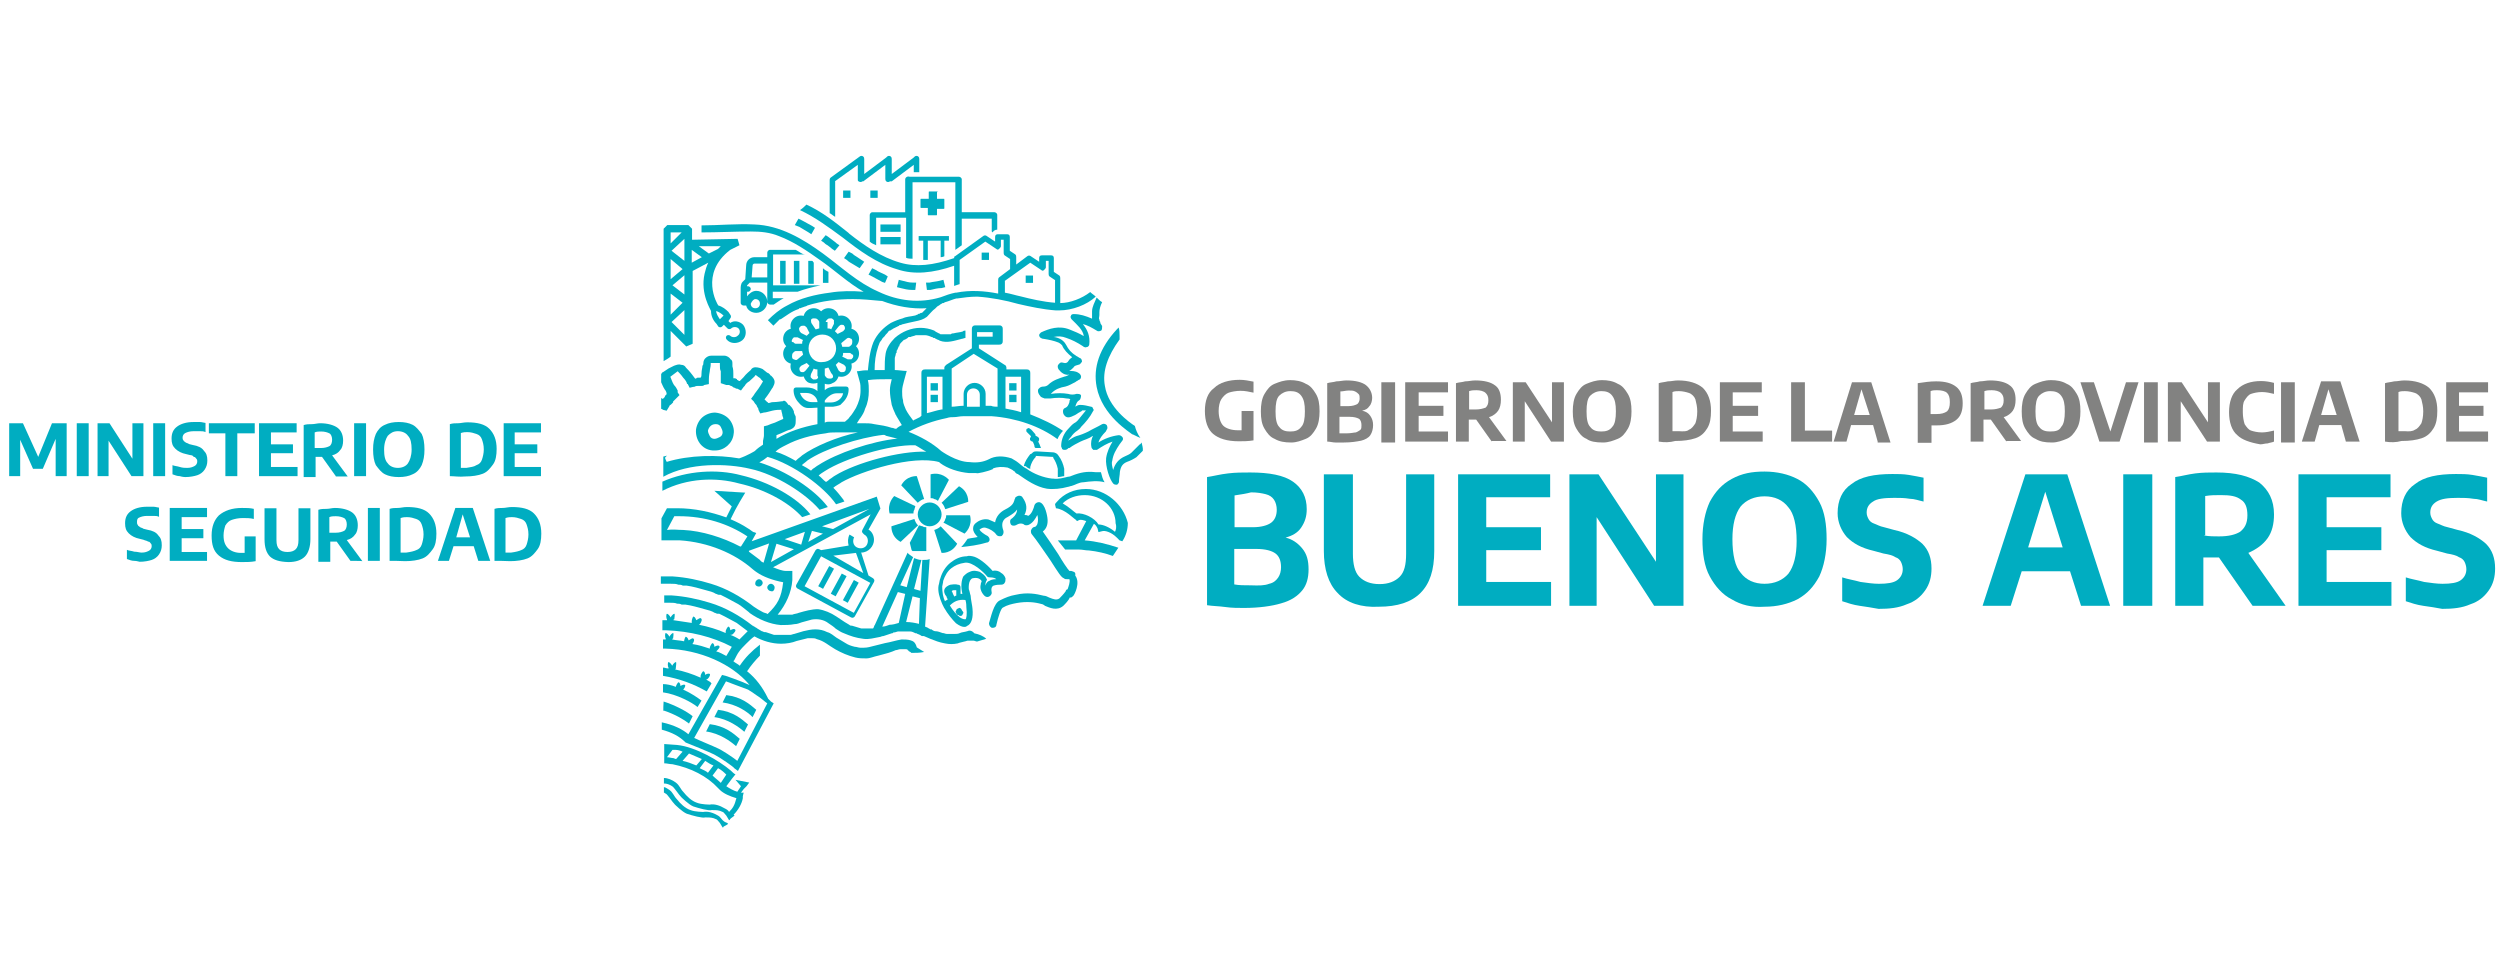 <?xml version="1.0" encoding="utf-8"?>
<!-- Generator: Adobe Illustrator 22.0.1, SVG Export Plug-In . SVG Version: 6.00 Build 0)  -->
<svg version="1.1" id="Capa_1" xmlns="http://www.w3.org/2000/svg" xmlns:xlink="http://www.w3.org/1999/xlink" x="0px" y="0px"
	 viewBox="0 0 817.5 320" style="enable-background:new 0 0 817.5 320;" xml:space="preserve">
<style type="text/css">
	.st0{fill:#828281;}
	.st1{fill:#00ADC1;}
</style>
<g>
	<path class="st0" d="M409.9,134.8v9.2c-1.8,0.3-3.3,0.3-4.8,0.3c-3.9,0-6.6-0.9-8.4-2.4c-1.8-1.5-2.7-4.2-2.7-7.5
		c0-3.3,0.9-6,3-7.5c1.8-1.8,4.8-2.7,8.4-2.7c1.5,0,3,0.3,4.5,0.6v3.6c-1.5-0.3-2.7-0.6-4.2-0.6c-1.5,0-3,0.3-3.9,0.6
		s-1.8,1.2-2.4,2.1c-0.6,0.9-0.9,2.4-0.9,3.9c0,2.1,0.6,3.9,1.5,4.8c0.9,0.9,2.7,1.5,4.8,1.5c0.3,0,0.6,0,1.2,0v-6.3h3.9V134.8z"/>
	<path class="st0" d="M416.8,143.5c-1.5-0.6-2.4-1.8-3.3-3.3c-0.9-1.5-1.2-3.3-1.2-5.7c0-2.1,0.3-4.2,1.2-5.7
		c0.9-1.5,1.8-2.7,3.3-3.3c1.5-0.6,3-1.2,5.1-1.2c1.8,0,3.6,0.3,5.1,1.2c1.5,0.6,2.4,1.8,3.3,3.3s1.2,3.3,1.2,5.7
		c0,2.1-0.3,4.2-1.2,5.7c-0.9,1.5-1.8,2.7-3.3,3.3c-1.5,0.6-3,1.2-4.8,1.2C420.1,144.7,418.3,144.4,416.8,143.5 M425.5,139.6
		c0.9-0.9,1.2-2.7,1.2-5.1c0-2.4-0.3-3.9-1.2-5.1c-0.9-1.2-2.1-1.5-3.6-1.5c-1.5,0-2.7,0.6-3.6,1.5c-0.9,0.9-1.2,2.7-1.2,5.1
		c0,2.4,0.3,4.2,1.2,5.1c0.9,1.2,2.1,1.5,3.6,1.5C423.4,141.1,424.6,140.8,425.5,139.6"/>
	<path class="st0" d="M448.1,136c0.6,0.9,0.9,1.8,0.9,3c0,1.2-0.3,2.4-0.9,3.3c-0.6,0.9-1.8,1.5-3,1.8c-1.5,0.3-3.3,0.6-5.7,0.6
		c-0.9,0-1.8,0-2.7,0c-0.9,0-1.8-0.3-2.7-0.3v-19.1c0.9-0.3,2.1-0.3,3-0.6c1.2,0,2.1-0.3,3.3-0.3c3,0,5.1,0.6,6.3,1.5
		c1.2,0.9,2.1,2.4,2.1,4.2c0,0.9-0.3,2.1-0.9,2.7c-0.6,0.9-1.2,1.2-2.4,1.5C446.6,134.5,447.5,135.1,448.1,136 M438.3,128v4.8h2.7
		c1.2,0,2.1-0.3,2.7-0.6c0.6-0.3,0.9-1.2,0.9-1.8c0-0.6,0-1.2-0.3-1.5c-0.3-0.3-0.6-0.6-1.2-0.9c-0.6-0.3-1.2-0.3-2.1-0.3
		C440.1,127.7,439.2,128,438.3,128 M443.4,141.4c0.6-0.3,1.2-0.6,1.5-0.9c0.3-0.3,0.3-0.9,0.3-1.5c0-0.9-0.3-1.8-0.9-2.1
		c-0.6-0.3-1.5-0.6-3-0.6H438v5.4c0.6,0,1.5,0,2.4,0C441.9,141.7,442.8,141.4,443.4,141.4"/>
	<rect x="451.7" y="125" class="st0" width="4.5" height="19.7"/>
	<polygon class="st0" points="463.9,141.1 473.5,141.1 473.5,144.4 459.5,144.4 459.5,125 473.5,125 473.5,128.3 463.9,128.3 
		463.9,132.7 472,132.7 472,136 463.9,136 	"/>
	<path class="st0" d="M487.8,144.4l-5.1-7.2h-0.3c-0.6,0-1.2,0-2.1,0v7.2h-4.2v-19.1c0.9-0.3,2.1-0.3,3-0.6c1.2,0,2.1-0.3,3.3-0.3
		c3,0,5.1,0.6,6.3,1.5c1.5,0.9,2.1,2.7,2.1,4.8c0,1.5-0.3,2.7-0.9,3.6s-1.8,1.8-3,2.1l5.7,7.8h-4.8V144.4z M480.4,133.9
		c0.6,0,1.5,0,2.1,0c1.5,0,2.4-0.3,3.3-0.6c0.6-0.6,0.9-1.2,0.9-2.4s-0.3-1.8-0.9-2.4s-1.8-0.9-3-0.9c-0.9,0-1.5,0-2.4,0.3V133.9z"
		/>
	<polygon class="st0" points="507.5,125 511.4,125 511.4,144.4 507.2,144.4 498.6,131.2 498.6,144.4 494.7,144.4 494.7,125 
		498.9,125 507.5,138.1 	"/>
	<path class="st0" d="M518.8,143.5c-1.5-0.6-2.4-1.8-3.3-3.3c-0.9-1.5-1.2-3.3-1.2-5.7c0-2.1,0.3-4.2,1.2-5.7s1.8-2.7,3.3-3.3
		c1.5-0.6,3-1.2,5.1-1.2c1.8,0,3.6,0.3,5.1,1.2c1.5,0.6,2.4,1.8,3.3,3.3s1.2,3.3,1.2,5.7c0,2.1-0.3,4.2-1.2,5.7
		c-0.9,1.5-1.8,2.7-3.3,3.3s-3,1.2-4.8,1.2C521.8,144.7,520,144.4,518.8,143.5 M527.2,139.6c0.9-0.9,1.2-2.7,1.2-5.1
		c0-2.4-0.3-3.9-1.2-5.1c-0.9-1.2-2.1-1.5-3.6-1.5s-2.7,0.6-3.6,1.5c-0.9,0.9-1.2,2.7-1.2,5.1c0,2.4,0.3,4.2,1.2,5.1
		c0.9,1.2,2.1,1.5,3.6,1.5S526.3,140.8,527.2,139.6"/>
	<path class="st0" d="M542.4,144.4v-19.1c0.9-0.3,1.8-0.3,3-0.6c1.2,0,2.1-0.3,3.3-0.3c3.6,0,6.3,0.9,8.1,2.4
		c1.8,1.8,2.7,4.2,2.7,7.5c0,2.4-0.3,4.2-1.2,5.7c-0.9,1.5-2.1,2.7-3.9,3.3s-3.9,0.9-6.6,0.9C546,144.7,544.2,144.7,542.4,144.4
		 M552.3,140.5c0.9-0.3,1.5-1.2,2.1-2.1c0.3-0.9,0.6-2.1,0.6-3.9c0-1.5-0.3-2.7-0.6-3.9c-0.3-0.9-1.2-1.8-2.1-2.1
		c-0.9-0.3-2.1-0.6-3.3-0.6c-0.6,0-1.5,0-2.1,0.3v12.8c0.6,0,1.2,0,2.1,0C550.5,141.1,551.7,141.1,552.3,140.5"/>
	<polygon class="st0" points="566.6,141.1 576.4,141.1 576.4,144.4 562.4,144.4 562.4,125 576.1,125 576.1,128.3 566.6,128.3 
		566.6,132.7 574.9,132.7 574.9,136 566.6,136 	"/>
	<polygon class="st0" points="585.7,144.4 585.7,125 590.2,125 590.2,140.8 599.1,140.8 599.1,144.4 	"/>
	<path class="st0" d="M614,144.4l-1.5-5.4h-7.2l-1.5,5.4h-4.2l6-19.4h6.3l6.3,19.7H614V144.4z M606.3,135.7h5.1l-2.7-8.4
		L606.3,135.7z"/>
	<path class="st0" d="M627.1,125.3c2.1-0.3,3.9-0.6,6-0.6c3,0,5.1,0.6,6.6,1.8c1.5,1.2,2.1,3,2.1,5.4c0,2.4-0.6,4.2-2.1,5.4
		c-1.5,1.2-3.6,1.8-6.3,1.8c-0.3,0-0.9,0-1.8,0v5.7h-4.5L627.1,125.3L627.1,125.3z M636.7,134.5c0.6-0.6,0.9-1.5,0.9-3
		s-0.3-2.4-0.9-3c-0.6-0.6-1.8-0.9-3.3-0.9c-0.6,0-1.5,0-2.1,0.3v7.5c0.6,0,1.2,0,1.8,0C634.9,135.4,635.8,135.1,636.7,134.5"/>
	<path class="st0" d="M656.1,144.4l-5.1-7.2h-0.3c-0.6,0-1.2,0-2.1,0v7.2h-4.2v-19.1c0.9-0.3,2.1-0.3,3-0.6c1.2,0,2.1-0.3,3.3-0.3
		c3,0,5.1,0.6,6.3,1.5c1.5,0.9,2.1,2.7,2.1,4.8c0,1.5-0.3,2.7-0.9,3.6s-1.8,1.8-3,2.1l5.7,7.8h-4.8V144.4z M648.9,133.9
		c0.6,0,1.5,0,2.1,0c1.5,0,2.4-0.3,3.3-0.6c0.6-0.6,0.9-1.2,0.9-2.4s-0.3-1.8-0.9-2.4s-1.8-0.9-3-0.9c-0.9,0-1.5,0-2.4,0.3V133.9z"
		/>
	<path class="st0" d="M665.6,143.5c-1.5-0.6-2.4-1.8-3.3-3.3c-0.9-1.5-1.2-3.3-1.2-5.7c0-2.1,0.3-4.2,1.2-5.7s1.8-2.7,3.3-3.3
		c1.5-0.6,3-1.2,5.1-1.2c1.8,0,3.6,0.3,5.1,1.2c1.5,0.6,2.4,1.8,3.3,3.3s1.2,3.3,1.2,5.7c0,2.1-0.3,4.2-1.2,5.7
		c-0.9,1.5-1.8,2.7-3.3,3.3s-3,1.2-4.8,1.2C668.6,144.7,667.1,144.4,665.6,143.5 M674,139.6c0.9-0.9,1.2-2.7,1.2-5.1
		c0-2.4-0.3-3.9-1.2-5.1c-0.9-1.2-2.1-1.5-3.6-1.5c-1.5,0-2.7,0.6-3.6,1.5c-0.9,0.9-1.2,2.7-1.2,5.1c0,2.4,0.3,4.2,1.2,5.1
		c0.9,1.2,2.1,1.5,3.6,1.5C672.2,141.1,673.4,140.8,674,139.6"/>
	<polygon class="st0" points="695.2,125 699.3,125 693.1,144.4 686.5,144.4 680.3,125 684.7,125 690.1,141.1 	"/>
	<rect x="701.1" y="125" class="st0" width="4.5" height="19.7"/>
	<polygon class="st0" points="722,125 725.9,125 725.9,144.4 721.7,144.4 713.1,131.2 713.1,144.4 708.9,144.4 708.9,125 713.4,125 
		722,138.1 	"/>
	<path class="st0" d="M731.6,142.3c-1.8-1.5-2.7-4.2-2.7-7.5c0-3.3,0.9-6,2.7-7.5c1.8-1.8,4.5-2.7,7.8-2.7c1.5,0,3,0.3,4.2,0.6v3.6
		c-1.2-0.3-2.7-0.6-3.9-0.6c-1.5,0-2.7,0.3-3.6,0.6s-1.5,1.2-2.1,2.1s-0.6,2.1-0.6,3.9c0,1.5,0.3,3,0.6,3.9c0.6,0.9,1.2,1.8,2.1,2.1
		s2.1,0.6,3.6,0.6c1.2,0,2.7-0.3,3.9-0.6v3.6c-0.6,0.3-1.2,0.3-2.1,0.6c-0.9,0-1.5,0.3-2.4,0.3C735.7,144.7,733.1,143.8,731.6,142.3
		"/>
	<rect x="745.9" y="125" class="st0" width="4.5" height="19.7"/>
	<path class="st0" d="M767.1,144.4l-1.5-5.4h-7.2l-1.5,5.4h-4.2l6.3-19.7h6.3l6.3,19.7H767.1z M759,135.7h5.1l-2.7-8.4L759,135.7z"
		/>
	<path class="st0" d="M779.9,144.4v-19.1c0.9-0.3,1.8-0.3,3-0.6c1.2,0,2.1-0.3,3.3-0.3c3.6,0,6.3,0.9,8.1,2.4
		c1.8,1.8,2.7,4.2,2.7,7.5c0,2.4-0.3,4.2-1.2,5.7c-0.9,1.5-2.1,2.7-3.9,3.3c-1.8,0.6-3.9,0.9-6.6,0.9
		C783.5,144.7,781.7,144.7,779.9,144.4 M789.7,140.5c0.9-0.3,1.5-1.2,2.1-2.1c0.3-0.9,0.6-2.1,0.6-3.9c0-1.5-0.3-2.7-0.6-3.9
		c-0.3-0.9-1.2-1.8-2.1-2.1c-0.9-0.3-2.1-0.6-3.3-0.6c-0.6,0-1.5,0-2.1,0.3v12.8c0.6,0,1.2,0,2.1,0
		C787.7,141.1,788.9,141.1,789.7,140.5"/>
	<polygon class="st0" points="804.1,141.1 813.6,141.1 813.6,144.4 799.9,144.4 799.9,125 813.6,125 813.6,128.3 804.1,128.3 
		804.1,132.7 812.1,132.7 812.1,136 804.1,136 	"/>
	<path class="st1" d="M425.8,179.3c1.5,1.8,2.1,3.9,2.1,6.9c0,2.7-0.6,5.1-2.1,6.9c-1.5,1.8-3.6,3.3-6.9,4.2
		c-3,0.9-7.2,1.5-12.2,1.5c-1.8,0-3.9,0-6-0.3s-4.2-0.3-6-0.6V156c2.1-0.3,4.2-0.9,6.9-1.2c2.4-0.3,4.8-0.3,7.2-0.3
		c6.3,0,11,0.9,14,3c3,2.1,4.5,5.1,4.5,9c0,2.4-0.6,4.2-1.8,6c-1.2,1.8-3,2.7-5.1,3.3C422.5,176.3,424.3,177.5,425.8,179.3
		 M403.7,162v10.4h6c2.7,0,4.8-0.6,6-1.5c1.2-0.9,1.8-2.4,1.8-4.2c0-1.2-0.3-2.4-0.9-3.3c-0.6-0.9-1.5-1.5-2.7-1.8
		c-1.2-0.3-2.7-0.6-4.8-0.6C407.6,161.4,405.8,161.7,403.7,162 M415,190.9c1.5-0.3,2.4-1.2,3-2.1c0.6-0.9,0.9-2.1,0.9-3.3
		c0-2.1-0.6-3.6-1.8-4.5c-1.2-0.9-3.3-1.5-6.3-1.5h-7.2v11.6c1.5,0.3,3.3,0.3,5.4,0.3C411.7,191.5,413.5,191.5,415,190.9"/>
	<path class="st1" d="M437.4,193.9c-3-3-4.5-7.8-4.5-13.7v-25.1h9.5v26c0,3.3,0.6,6,2.1,7.5c1.5,1.5,3.6,2.4,6.6,2.4
		s5.1-0.9,6.6-2.4c1.5-1.5,2.1-3.9,2.1-7.5v-26h9.2v25.1c0,6.3-1.5,10.7-4.5,13.7c-3,3-7.5,4.5-13.7,4.5
		C445.2,198.7,440.4,197.2,437.4,193.9"/>
	<polygon class="st1" points="486,190.3 507.2,190.3 507.2,198.1 476.8,198.1 476.8,155.1 506.9,155.1 506.9,162.6 486,162.6 
		486,172.4 503.9,172.4 503.9,179.9 486,179.9 	"/>
	<polygon class="st1" points="541.5,155.1 550.5,155.1 550.5,198.1 540.9,198.1 522.1,169.1 522.1,198.1 513.2,198.1 513.2,155.1 
		522.7,155.1 541.5,183.7 	"/>
	<path class="st1" d="M566.3,196c-3-1.5-5.4-4.2-7.2-7.5c-1.8-3.3-2.4-7.5-2.4-12.2s0.9-9,2.4-12.2c1.8-3.3,3.9-5.7,7.2-7.5
		s6.6-2.4,10.7-2.4s7.8,0.9,10.7,2.4c3,1.5,5.4,4.2,7.2,7.5s2.4,7.5,2.4,12.2s-0.9,9-2.4,12.2c-1.8,3.3-3.9,5.7-7.2,7.5
		c-3,1.5-6.6,2.4-10.7,2.4C572.8,198.7,569.3,197.8,566.3,196 M584.8,187.6c1.8-2.4,2.7-6,2.7-10.7c0-5.1-0.9-9-2.7-11
		c-1.8-2.4-4.5-3.6-7.8-3.6c-3.3,0-6,1.2-7.8,3.3c-1.8,2.4-2.7,6-2.7,10.7c0,5.1,0.9,9,2.7,11c1.8,2.4,4.5,3.6,7.8,3.6
		C580.3,190.9,583,189.7,584.8,187.6"/>
	<path class="st1" d="M608.1,198.1c-2.1-0.3-3.9-0.9-5.7-1.5v-7.8c1.8,0.6,3.9,0.9,6,1.5c2.1,0.3,4.2,0.6,6,0.6c2.7,0,4.8-0.3,6-1.2
		s1.8-2.1,1.8-3.6c0-0.9-0.3-1.8-0.6-2.4c-0.3-0.6-0.9-1.2-1.8-1.5c-0.9-0.6-2.1-0.9-3.9-1.2l-3.3-0.9c-3.9-0.9-6.6-2.4-8.7-4.5
		c-1.8-2.1-3-4.8-3-7.8c0-4.2,1.5-7.5,4.5-9.5c3-2.4,7.5-3.3,13.4-3.3c1.8,0,3.6,0,5.4,0.3s3.3,0.6,4.8,0.9v7.8
		c-1.5-0.3-3-0.9-4.5-0.9c-1.8-0.3-3.3-0.3-5.1-0.3c-3.3,0-5.7,0.3-6.9,1.2c-1.5,0.9-2.1,2.1-2.1,3.6c0,0.9,0.3,1.5,0.6,2.1
		s0.9,1.2,1.8,1.5c0.9,0.3,1.8,0.9,3.3,1.2l3.3,0.9c4.2,0.9,7.2,2.7,9.2,4.5c2.1,2.1,3,4.8,3,8.1c0,2.7-0.6,5.1-2.1,7.2
		c-1.5,2.1-3.3,3.6-6,4.5c-2.7,1.2-5.7,1.5-9.2,1.5C612.2,198.7,610.1,198.4,608.1,198.1"/>
	<path class="st1" d="M680.5,198.1l-3.6-11.3h-15.8l-3.6,11.3h-9.2l14-43h13.7l14,43H680.5z M663.2,179h11.3l-5.7-18.2L663.2,179z"
		/>
	<rect x="694.3" y="155.1" class="st1" width="9.5" height="43"/>
	<path class="st1" d="M736.6,198.1l-11-15.8H725c-1.5,0-3,0-4.5,0v15.8h-9.2V156c2.1-0.3,4.2-0.9,6.6-1.2s4.5-0.3,6.9-0.3
		c6.3,0,10.7,1.2,14,3.3c3,2.4,4.8,5.7,4.8,10.4c0,3-0.6,5.7-2.1,7.8c-1.5,2.1-3.6,3.6-6.3,4.8l12.2,17.3
		C747.4,198.1,736.6,198.1,736.6,198.1z M720.8,175.1c1.5,0.3,3.3,0.3,4.8,0.3c3.3,0,5.4-0.6,6.9-1.5c1.5-1.2,2.4-2.7,2.4-5.4
		c0-2.4-0.6-4.2-2.1-5.1c-1.5-1.2-3.6-1.5-6.6-1.5c-1.8,0-3.3,0-5.1,0.3v12.8H720.8z"/>
	<polygon class="st1" points="760.8,190.3 782,190.3 782,198.1 751.6,198.1 751.6,155.1 781.7,155.1 781.7,162.6 760.8,162.6 
		760.8,172.4 778.7,172.4 778.7,179.9 760.8,179.9 	"/>
	<path class="st1" d="M792.4,198.1c-2.1-0.3-3.9-0.9-5.7-1.5v-7.8c1.8,0.6,3.9,0.9,6,1.5c2.1,0.3,4.2,0.6,6,0.6c2.7,0,4.8-0.3,6-1.2
		c1.2-0.9,1.8-2.1,1.8-3.6c0-0.9-0.3-1.8-0.6-2.4c-0.3-0.6-0.9-1.2-1.8-1.5c-0.9-0.6-2.1-0.9-3.9-1.2l-3.3-0.9
		c-3.9-0.9-6.6-2.4-8.7-4.5c-1.8-2.1-3-4.8-3-7.8c0-4.2,1.5-7.5,4.5-9.5c3-2.4,7.5-3.3,13.4-3.3c1.8,0,3.6,0,5.4,0.3
		c1.8,0.3,3.3,0.6,4.8,0.9v7.8c-1.5-0.3-3-0.9-4.5-0.9c-1.8-0.3-3.3-0.3-5.1-0.3c-3.3,0-5.4,0.3-6.9,1.2c-1.5,0.9-2.1,2.1-2.1,3.6
		c0,0.9,0.3,1.5,0.6,2.1c0.3,0.6,0.9,1.2,1.8,1.5c0.9,0.3,1.8,0.9,3.3,1.2l3.3,0.9c4.2,0.9,7.2,2.7,9.2,4.5c2.1,2.1,3,4.8,3,8.1
		c0,2.7-0.6,5.1-2.1,7.2c-1.5,2.1-3.3,3.6-6,4.5c-2.7,1.2-5.7,1.5-9.2,1.5C796.6,198.7,794.5,198.4,792.4,198.1"/>
	<rect x="255.1" y="85.3" class="st1" width="1.8" height="7.5"/>
	<rect x="259.6" y="85.3" class="st1" width="1.8" height="7.5"/>
	<path class="st1" d="M260.2,81.7h-8.4c-0.6,0-0.9,0.6-0.9,0.9v1.5h-4.2c-1.5,0-2.7,1.2-2.7,2.7l-0.3,4.5l-0.9,0.9
		c-0.6,0.6-0.6,1.8-0.6,2.1V99c0,0.6,0.6,0.9,0.9,0.9h0.9c0.3,1.5,1.8,2.4,3.3,2.4c1.8,0,3.6-1.5,3.6-3.6c0-1.8-1.5-3.6-3.6-3.6
		c-1.2,0-2.4,0.9-3,1.8v-1.5h0.3c0.6,0,0.9-0.6,0.9-0.9c0-0.6-0.6-0.9-0.9-0.9h-0.3v-0.3l0.9-0.9h5.7v6.3c0,0.6,0.6,0.9,0.9,0.9h1.2
		c0.9-0.6,2.1-1.5,3.3-2.1l0,0h-3.6v-2.1h8.1c2.4-0.9,4.8-1.5,7.5-2.1h-15.5V83.2h10.4C262.3,83.2,261.4,82.3,260.2,81.7 M247,97.8
		c0.9,0,1.5,0.6,1.5,1.5s-0.6,1.5-1.5,1.5c-0.9,0-1.5-0.6-1.5-1.5C245.9,98.4,246.5,97.8,247,97.8 M250.9,90.7h-5.1l0.3-3.9l0,0
		c0-0.3,0.3-0.6,0.6-0.6h4.2V90.7z"/>
	<path class="st1" d="M265.5,85.3h-1.2v7.5h1.8v-6.9C265.8,85.6,265.8,85.3,265.5,85.3"/>
	<path class="st1" d="M269.1,87.7v4.8h1.8v-3.6C270.3,88.6,269.7,88.3,269.1,87.7"/>
	<path class="st1" d="M219.3,116.6v-8.4l5.1,5.1l2.1-0.9V88.6l5.1-2.7c-0.6,1.2-0.9,2.4-1.2,3.6c-1.5,6.6,2.1,11.9,2.1,12.2l0,0
		c0,1.5,0.6,3,1.8,4.2l0.6,0.9c0.3,0.3,0.9,0.3,1.2,0l0.6-0.6l1.2,1.2c0.3,0.3,0.9,0.3,1.2,0c0.6-0.6,1.8-0.6,2.4,0
		c0.6,0.6,0.6,1.8-0.3,2.4c-0.6,0.6-1.8,0.6-2.4,0c-0.3-0.3-0.9-0.3-1.2,0c-0.3,0.3-0.3,0.9,0,1.2c1.2,1.5,3.6,1.5,5.1,0.3
		c1.5-1.2,1.5-3.6,0.3-5.1c-1.2-1.2-3-1.5-4.2-0.6l-0.6-0.6l0.6-0.9c0.3-0.3,0.3-0.9,0-1.2l-0.6-0.9c-0.9-0.9-2.1-1.8-3.3-2.1l0,0
		c-0.3-0.3-6.3-10.4,3.9-18.2l3-1.5l-0.6-2.1l-14.9,0.3v-3.6l-1.2-1.2h-6.9l-1.2,1.2v43.3l1.5-0.9L219.3,116.6z M236.6,103.2
		L236.6,103.2l-1.2,1.2l0,0c-0.6-0.9-1.2-1.8-1.2-2.7C235.1,102,236,102.6,236.6,103.2 M235.7,80.5c-0.3,0.3-0.6,0.6-0.9,0.9l-3,1.5
		l-3.3-2.4H235.7z M226.2,81.7l3.3,2.4l-3.3,1.8V81.7z M223.8,109.5l-4.2-4.2l4.2-3.9V109.5z M223.8,96.3l-3.9-3l3.9-3.3V96.3z
		 M223.8,79.3v6l-4.2-3.3l4.2-3.9V79.3z M219.3,76h3.6l-3.6,3.6V76z M219.3,84.7l3.9,3.3l-3.9,3.3V84.7z M219.3,96l3.9,3l-3.9,3.9
		V96z"/>
	<path class="st1" d="M233.9,147.3c3,0,5.7-2.4,6-5.4l0,0c0.3-1.5-0.3-3.3-1.2-4.5c-0.9-1.2-2.4-2.1-4.2-2.4
		c-1.5-0.3-3.3,0.3-4.5,1.2c-1.2,0.9-2.1,2.4-2.4,4.2c-0.3,3.3,1.8,6.6,5.4,6.9C233.3,147.3,233.6,147.3,233.9,147.3 M232.1,142.6
		c-0.3-0.6-0.6-1.2-0.6-1.8c0.3-1.2,1.2-2.1,2.4-2.1h0.3c0.6,0,1.2,0.3,1.5,0.9c0.3,0.6,0.6,1.2,0.6,1.8c0,0.6-0.3,1.2-0.9,1.5
		c-0.6,0.3-1.2,0.6-1.8,0.6l0,0C233,143.5,232.4,143.2,232.1,142.6"/>
	<path class="st1" d="M373.3,144.7c-0.3,0.3-0.3,0.6-0.6,0.6c-0.6,0.6-1.8,1.8-2.4,2.4l-0.3,0.3c-0.6,0.6-1.5,0.9-2.1,1.2
		c-2.1,0.9-3.3,2.4-3.9,4.5c-0.3-1.2-0.6-2.1-0.3-3c0.3-2.1,1.2-3.6,2.4-5.4c0.3-0.3,0.6-0.9,0.9-1.2c0.3-0.3,0.3-0.9,0-1.2
		c-0.3-0.3-0.6-0.6-1.2-0.6c-2.4,0.3-4.8,1.2-6.6,2.4c0.3-1.2,1.2-2.4,2.4-3.6l0.3-0.6c0.3-0.3,0.3-0.9,0-1.5
		c-0.3-0.3-0.9-0.6-1.5-0.3c-1.5,0.9-3,1.5-4.5,2.4c-1.2,0.6-2.7,1.2-3.9,1.5c-0.9,0.3-1.8,0.9-2.7,1.5c0.3-0.6,0.6-0.9,0.9-1.2
		c0.6-0.9,1.2-1.5,2.1-2.1c0.3-0.3,0.9-0.6,1.2-1.2c1.5-1.5,3-3.3,3.9-5.1c0.3-0.3,0.3-0.6,0-0.9c0-0.3-0.3-0.6-0.6-0.6
		c-1.2-0.3-2.4-0.6-3.6-0.6c-0.6,0-1.2,0.3-1.5,0.6l0,0l0,0v-0.3c0.3-0.9,0.6-1.5,1.2-1.8c0,0,0,0,0.3-0.3c0.3-0.6,0.3-1.2,0.3-1.2
		c0-0.3-0.3-0.6-1.2-0.6h-0.3c-0.9,0.3-1.8,0.3-2.7,0c-1.8-0.3-3.6-0.3-5.7,0l0.3-0.3c1.2-1.2,2.7-1.8,4.5-2.1
		c1.2-0.3,2.1-0.9,3.3-1.5c0.3-0.3,0.6-0.3,0.9-0.6c0.9-0.3,0.9-0.9,0.9-1.2s-0.3-0.9-0.9-1.2c-0.9-0.6-2.1-0.6-3-0.6
		c0.6-0.3,0.9-0.6,1.5-1.2c0.3-0.6,0.9-0.6,1.8-0.9l0,0c0.3,0,0.6-0.6,0.9-0.9c0-0.3,0-0.9-0.6-1.2c-0.3,0-0.3-0.3-0.6-0.3
		c-0.3-0.3-0.6-0.3-0.9-0.6c-1.5-0.9-2.4-2.1-3-3.3c-0.6-1.2-1.5-1.8-2.1-2.1s-1.5-0.6-2.1-0.6c1.5-0.3,2.7-0.3,4.2,0.3
		c1.8,0.6,3.6,1.5,5.4,2.7l0,0c0,0,0.6,0.6,1.2,0.3c0.6,0,0.9-0.6,0.9-0.9c0.3-2.7-0.6-4.8-2.1-6.6c1.5,0.3,3,1.2,4.5,2.1
		c0.3,0.3,0.9,0.3,1.5,0c0.3-0.3,0.3-0.9,0.3-1.5c-0.6-0.9-0.6-0.9-0.6-1.2c0-0.3-0.3-0.3-0.3-0.9c-0.3-0.3,0-0.9,0-1.5
		c0-0.3,0-0.6,0-0.9c0-0.9,0.3-2.1,0.9-3.3c-0.6-0.3-1.2-0.9-1.8-1.5c-0.6,1.5-1.5,3-1.5,4.5c0,0.3,0,0.6,0,0.6c0,0.6,0,1.2,0,1.8
		c-2.1-0.9-3.9-1.5-6-1.5c-0.6,0-0.9,0.3-0.9,0.6c-0.3,0.3,0,0.9,0.3,1.2c1.8,1.8,3.6,3.3,3.9,5.4c-1.5-0.9-3-1.5-4.5-2.1
		c-3.6-1.5-6.9-0.3-9.5,0.9c-0.3,0.3-0.6,0.6-0.6,0.9s0.3,0.9,0.6,0.9c0.3,0.3,0.9,0.3,0.9,0.3c1.8,0.3,3.3,0.6,4.8,1.2
		c0.6,0.3,0.9,0.6,1.2,0.9c0.6,1.5,1.8,2.7,3.3,3.9c-0.3,0.3-0.9,0.6-1.2,1.2s-0.9,0.9-1.8,0.6c-0.9-0.3-1.2,0.3-1.5,0.6
		c-0.3,0.3-0.3,0.9,0,1.5l0,0c0.9,1.2,2.1,2.1,3.6,1.8c-0.6,0.3-1.2,0.6-1.5,0.6c-1.8,0.6-3.9,1.2-5.4,2.7c-0.3,0.3-0.9,0.6-1.5,0.6
		l0,0c-1.2,0-1.5,0.6-1.8,0.9c-0.3,0.9,0.3,1.8,0.6,2.1c0.3,0.6,0.9,0.6,1.5,0.9c0.6,0,1.2,0,1.8,0c2.1-0.3,3.9-0.3,5.4,0
		c0.3,0,0.9,0,1.2,0.3c-0.3,0.3-0.3,0.6-0.3,0.9c-0.3,0.9-0.6,1.5-1.2,1.8c-0.9,0.3-0.9,0.9-0.9,1.2c0,0.3,0,0.9,0.6,1.5
		c0.9,0.9,2.1,0.3,2.7,0c0.9-0.3,1.5-0.9,2.1-1.2c0.3,0,0.3-0.3,0.6-0.3l0,0l0.3-0.3c0.3,0,0.9,0,1.2,0c-0.9,1.2-1.8,2.1-2.7,3.3
		c-0.3,0.3-0.6,0.6-1.2,0.9c-0.9,0.6-1.5,1.5-2.4,2.4c-1.2,1.5-1.8,3.3-1.8,5.1c0,0.3,0.3,0.6,0.3,0.9c0.3,0.3,0.6,0.3,0.9,0.3
		c0.6,0,0.9-0.3,1.2-0.6h0.3c1.2-0.9,2.4-1.5,3.6-2.1c1.2-0.6,2.7-0.9,3.9-1.8c0,0,0.3,0,0.3-0.3c-0.6,1.2-0.9,2.4-0.6,3.9
		c0,0.3,0.3,0.6,0.6,0.9c0.3,0,0.9,0,1.2,0c1.8-1.2,3.3-2.1,5.1-2.7c-0.9,1.5-1.8,3.3-2.1,5.4c-0.3,2.7,1.2,7.2,2.4,8.4
		c0.3,0.3,0.9,0.3,1.2,0.3c0.3-0.3,0.6-0.6,0.6-0.9c0-1.2,0.3-2.4,0.3-3.3c0.3-1.8,0.9-2.7,2.4-3.3c0.9-0.3,2.1-0.9,3-1.5l0.3-0.3
		c0.3-0.3,0.9-0.9,1.2-1.2c0.3-0.3,0.3-0.3,0.6-0.6C373.8,146.5,373.5,145.6,373.3,144.7"/>
	<rect x="275.7" y="62.3" class="st1" width="2.4" height="2.4"/>
	<rect x="284.6" y="62.3" class="st1" width="2.4" height="2.4"/>
	<path class="st1" d="M273,59.3l7.5-5.4v4.8c0,0.3,0,0.6,0.3,0.6l0,0l0,0c0.3,0.3,0.9,0.3,1.2,0h0.3l0,0l7.2-5.4v3.6v0.9
		c0,0.3,0,0.6,0.3,0.9l0,0l0,0c0.3,0.3,0.9,0.3,1.2,0h0.6l0,0l7.2-5.4v2.4h1.8v-4.2c0-0.3,0-0.6-0.3-0.9l0,0l0,0
		c-0.3-0.3-0.9-0.3-1.2,0l-0.3,0.3l0,0l-7.2,5.4v-3.9v-0.9c0-0.3,0-0.6-0.3-0.9l0,0l0,0c-0.3-0.3-0.9-0.3-1.2,0l-0.3,0.3l0,0
		l-7.2,5.4v-3.9v-0.9c0-0.3,0-0.6-0.3-0.9l0,0l0,0c-0.3-0.3-0.9-0.3-1.2,0l-9.5,6.9c-0.3,0.3-0.3,0.6-0.3,0.9v10.7
		c0.6,0.3,1.2,0.9,1.8,1.2V59.3z"/>
	<path class="st1" d="M264.4,76l0.9,0.6l1.2-2.1l-0.9-0.6c-1.2-0.6-2.1-1.2-3.3-1.8l-1.2-0.6l-1.2,2.1l1.5,0.6
		C262.3,74.8,263.5,75.4,264.4,76"/>
	<path class="st1" d="M307.9,94.2l1.2-0.3l-0.6-2.4l-1.2,0.3c-1.2,0.3-2.1,0.3-3.3,0.6h-1.2l0.3,2.4h1.2
		C305.5,94.5,306.7,94.2,307.9,94.2"/>
	<path class="st1" d="M281.1,87.7l1.5-2.1l-2.7-1.8c0,0-0.6-0.3-1.2-0.9l-1.2-0.6l-1.5,2.1l0.9,0.6c0.6,0.6,1.2,0.9,1.2,0.9
		L281.1,87.7z"/>
	<path class="st1" d="M270.6,80.2c0.3,0.3,0.9,0.6,1.5,1.2L273,82l1.5-1.8l-0.9-0.6c-0.6-0.6-1.2-0.9-1.5-1.2s-0.9-0.6-1.2-0.9
		l-0.9-0.6l-1.5,1.8l0.9,0.6C269.7,79.6,270,79.9,270.6,80.2"/>
	<path class="st1" d="M299.3,94.8l0.3-2.4h-1.2c-1.2,0-2.1-0.3-3.3-0.6l-1.2-0.3l-0.6,2.4l1.2,0.3c1.2,0.3,2.4,0.6,3.6,0.6H299.3z"
		/>
	<path class="st1" d="M289.4,92.5l0.9-2.1l-0.9-0.6c-1.2-0.6-2.1-0.9-3-1.5l-1.2-0.6l-1.2,2.1l1.2,0.6c1.2,0.6,2.1,1.2,3.3,1.8
		L289.4,92.5z"/>
	<path class="st1" d="M358.6,126.5c1.8,9.5,11,14.9,11.6,15.5c0.3,0,1.2,0.6,2.7,1.2c-0.9-1.2-1.5-2.7-1.8-3.9
		c-1.8-1.2-8.7-6-9.8-13.1c-0.9-4.8,0.9-9.8,4.8-15.2c0-0.3,0-0.9,0-1.2c0-0.9,0-1.8-0.3-2.7c-0.3,0.3-0.6,0.6-0.6,0.6l0,0
		C359.5,113.9,357.4,120.2,358.6,126.5"/>
	<path class="st1" d="M350.3,186.7c0,0-0.3,0-0.6,0c-0.6-0.6-2.4-3.3-3.6-5.4c-1.8-2.7-3.6-5.4-5.1-7.5c1.2-0.9,1.8-2.4,1.5-4.5
		c0,0-0.6-4.8-2.7-5.1c-0.6,0-1.2,0.3-1.5,0.9l0,0c-0.3,1.2-0.9,3-2.1,3.6c-0.3-0.3-0.9-0.3-1.2-0.3c0.9-1.8,0.9-3.6-0.6-5.7l0,0
		c-0.3-0.6-0.9-0.6-1.2-0.6c-0.3,0-0.9,0.3-1.2,0.6c0,0.3-0.3,0.6-0.3,0.9c-0.3,0.9-0.6,1.8-3,3c-1.8,0.9-3,2.4-3.3,4.2
		c-0.6-0.3-1.5-0.6-2.1-0.9c-1.2-0.3-2.7,0-3.9,0.9c-0.9,0.6-1.2,1.2-1.2,2.1c0,0.9,0.6,1.8,1.5,2.7c-1.2,0.3-2.1,0.3-3.3,0.6
		c-0.6,0.9-1.2,1.8-2.1,2.7c2.7-0.3,5.4-0.6,8.4-1.5c0.6,0,0.9-0.6,0.9-0.9c0-0.6-0.3-0.9-0.6-1.2c-1.2-0.6-2.4-1.5-2.7-2.1
		c0.3-0.3,1.2-0.9,2.1-0.6c1.2,0.3,2.7,1.2,3.3,2.1l0,0c0.6,0.9,1.5,0.6,1.8,0.6c0,0,0.9-0.6,0.6-1.8c-1.2-3.3,0.9-4.2,1.5-4.5
		c1.5-0.9,2.4-1.5,3-2.4c0,1.8-1.8,3-1.8,3c-0.6,0.3-0.6,1.2-0.3,1.8c0.3,0.6,1.2,0.6,1.8,0.3c0,0,1.2-0.9,2.4-0.3
		c0.6,0.6,1.2,0.3,1.5,0.3c1.5-0.6,2.4-2.1,3-3.3c0.3,0.9,0.3,2.1,0,3c-0.3,0.6-0.6,0.9-0.9,0.9c-0.3,0-0.9,0.3-1.2,1.2
		c0,0.3,0,0.9,0.3,1.2c1.5,1.8,3.9,5.4,6,8.4c2.7,4.2,3.6,5.7,4.5,6c0.3,0.3,0.6,0.3,1.2,0.3c0.3,0,0.3,0,0.6,0
		c0.3,0.9-0.3,2.4-0.6,3.3l0,0c-0.3,0-0.6,0.3-0.6,0.6c-0.6,0.9-1.8,2.1-2.1,2.4c-0.9,0.6-1.8,0.3-3.3-0.3c-0.6-0.3-1.2-0.6-1.8-0.6
		c-2.4-0.6-5.4-1.2-9.2-0.3c-1.8,0.3-3.3,0.9-5.1,1.8c-2.1,0.9-3,5.7-3.6,7.5c0,0.6,0.3,1.2,0.9,1.5h0.3c0.6,0,1.2-0.3,1.2-0.9
		c0.6-2.7,1.5-5.4,2.1-5.7c1.5-0.9,3-1.2,4.5-1.5c3.3-0.6,6-0.3,8.1,0.3c0.3,0,0.9,0.3,1.2,0.6c1.5,0.6,3.9,1.8,6,0
		c0.6-0.6,1.8-1.8,2.1-2.7h0.3c0.3,0,0.6-0.3,0.9-0.6c0.3-0.3,2.4-4.2,0.6-6.6C351.8,187,351.2,187,350.3,186.7"/>
	<path class="st1" d="M355.1,159.9c-3.9,0-7.2,1.5-9.5,4.2l0,0l0,0c-0.3,0.3-0.6,0.6-0.6,0.9l0.3,1.2c3,0.3,6,3.6,6.3,3.6l0.6,0.6
		l0.6-0.3c0.6-0.3,1.5,0,2.4,0.3l-3.3,6.3c-0.3,0-0.9,0-1.2,0s-0.6,0-0.9,0c-0.6,0-1.2,0-1.8,0s-1.5,0-2.1,0l2.4,3
		c1.2,0,3.3,0,4.2,0h0.3c1.2,0,2.1,0.3,3.3,0.3c2.7,0.3,5.4,0.9,7.8,1.8c0.6-0.9,1.2-1.8,1.8-2.7c-3.6-1.2-7.2-2.1-11-2.4l3-5.4
		c0.6,0.3,0.9,0.9,1.2,1.5l0.3,1.2l1.2-0.3c0.9-0.3,3,0.3,4.8,2.1l0,0l0,0c0.3,0.3,0.6,0.6,0.9,0.9l0.9,0.3c1.2-1.8,1.8-3.9,1.8-6
		C367.3,164.9,361.6,159.9,355.1,159.9 M364.6,173.9c-1.8-1.5-3.9-2.4-5.4-2.4c-1.2-2.1-4.8-3.9-7.2-3.6c-0.9-0.6-2.4-2.1-4.5-3.3
		c1.8-1.8,4.5-2.7,7.2-2.7c5.7,0,10.1,4.2,10.1,9.2C365.2,172.4,364.9,173.3,364.6,173.9"/>
	<path class="st1" d="M324.9,191.5c0.9-0.3,1.8-0.3,2.1-0.3c0.6,0,1.2,0,1.5-0.6c0.3-0.3,0.3-0.9,0.3-1.5c-0.3-0.9-0.9-1.5-1.5-1.8
		c-0.6-0.6-1.8-0.9-2.7-0.6c-2.1-2.4-4.8-4.5-6.6-4.8c0,0-1.2-0.3-1.8,0c-2.1,0-3.9,0.9-5.4,2.1c-1.5,1.2-2.7,3-3.3,5.1l0,0
		c-0.3,0.6-0.3,1.5-0.6,2.4c-0.3,1.8,0.3,3.9,1.2,6l0.6,1.2c1.2,2.1,2.7,3.9,3.9,5.1c1.2,0.9,2.1,1.2,2.7,1.2c0.3,0,0.6,0,0.9-0.3
		c1.5-0.6,2.1-2.7,1.8-5.7l0,0c0-0.6-0.6-3.3-0.6-4.2c-0.3-0.9-0.3-1.5-0.6-2.1c0,0-0.3-3,1.2-3.6c1.5-0.3,2.4,0,3,0.9
		c0,0.3-0.3,0.6-0.3,1.2c-0.3,0.9,0,2.4,1.2,3.6c0.3,0.3,0.9,0.6,1.5,0.3c0.6-0.3,0.9-0.9,0.9-1.2
		C324,192.4,324.3,191.8,324.9,191.5 M315.7,202.5c-0.3,0-0.9,0-1.8-0.6c-1.2-0.9-2.4-2.4-3.3-3.9c1.2-1.2,2.7-2.1,5.1-1.8
		c0.3,0.9,0.3,2.1,0.3,2.4l0,0C316.3,200.8,316,202.5,315.7,202.5 M311.2,193.3c0.3-0.3,0.6-0.3,0.6-0.3s0.6,0,0.9,0
		c0,0.3,0,0.9,0,1.8c-0.3,0-0.3,0-0.6,0.3C311.5,194.2,311.5,193.6,311.2,193.3 M322.2,191.5c0-0.9,0.3-1.5,0.3-1.5
		c0.3-0.3,0.3-0.6,0-0.9c-0.3-0.9-1.2-1.5-2.1-2.1c-0.9-0.3-2.1-0.6-3.3,0c-0.9,0.3-1.5,0.9-2.1,1.5c-0.6,1.2-0.9,3.3-0.3,5.7
		c-0.3,0-0.3,0-0.6,0c0-0.9,0-1.8,0-2.1c0-0.6-0.3-0.9-0.9-0.9c-0.9-0.3-2.1,0-2.4,0c0,0-1.2,0.3-1.8,1.2c-0.6,0.9,0,2.1,0.3,2.4
		c0,0,0.3,0.3,0.3,0.6c0,0.3,0.3,0.3,0.3,0.6c-0.3,0.3-0.6,0.3-0.9,0.6c-0.6-1.2-0.9-3-0.9-4.8l0,0c0-0.3,0.3-1.2,0.3-1.5V190l0,0
		c0.6-1.8,1.5-3.3,2.7-4.2c1.2-0.9,2.4-1.5,4.5-1.8c2.4-0.3,6,3,7.2,4.5c0.3,0.3,0.6,0.3,0.9,0.3c1.2,0,1.8,0.3,2.1,0.6l0,0
		c-0.6,0-1.5,0-2.4,0.6C323.1,190,322.5,190.6,322.2,191.5"/>
	<path class="st1" d="M314.2,199c-0.3-0.3-0.6-0.3-0.9,0c-0.3,0-0.6,0.3-0.6,0.6c-0.3,0.3-0.3,0.6,0,0.9c0,0.3,0.3,0.6,0.6,0.6
		s0.3,0.3,0.6,0.3h0.3c0.3,0,0.6-0.3,0.6-0.6c0.3-0.3,0.3-0.6,0-0.9S314.5,199.3,314.2,199"/>
	<rect x="287.9" y="73.4" class="st1" width="6.6" height="2.4"/>
	<rect x="287.9" y="77.5" class="st1" width="6.6" height="2.4"/>
	<path class="st1" d="M306.4,62.6H304c-0.3,0-0.3,0-0.3,0.3V65h-2.4c-0.3,0-0.3,0-0.3,0.3v2.4c0,0.3,0,0.3,0.3,0.3h2.1v2.1
		c0,0.3,0,0.3,0.3,0.3h2.4c0.3,0,0.3,0,0.3-0.3v-1.8h2.1c0.3,0,0.3,0,0.3-0.3v-2.7c0-0.3,0-0.3-0.3-0.3h-2.1v-2.1
		C306.7,62.6,306.7,62.6,306.4,62.6"/>
	<path class="st1" d="M308.8,83.8v-5.1h1.5v-1.5h-2.1h-5.7h-2.1v1.5h1.5V85c0.6,0,0.9,0,1.5,0v-6.3h4.2v5.4
		C307.6,84.1,308.2,84.1,308.8,83.8"/>
	<path class="st1" d="M296,58.7v10.7h-10.7c-0.6,0-0.9,0.6-0.9,0.9V79c0.6,0.6,1.5,0.9,2.1,1.2v-9h9.8v13.1c0.6,0.3,1.5,0.3,2.1,0.3
		V59.6h14v22.1l2.1-1.5v-8.7h9.8v4.2l0.3,0.3c0.3-0.6,0.9-0.9,1.5-0.9v-4.8c0-0.6-0.6-0.9-0.9-0.9h-10.7V58.7c0-0.6-0.6-0.9-0.9-0.9
		h-16.1C296.6,57.5,296,58.1,296,58.7"/>
	<path class="st1" d="M304.3,155.1v7.8c0.3,0,0.9,0,1.2,0.3c0.3,0,0.9,0.3,1.2,0.6l3.6-6.9C310,156.6,307.9,154.2,304.3,155.1"/>
	<path class="st1" d="M302.2,163.2l-2.4-7.5c0,0-3.3-0.3-5.1,3l5.4,5.7C300.8,163.8,301.6,163.2,302.2,163.2"/>
	<path class="st1" d="M290.9,167.9h7.8c0-0.3,0-0.9,0.3-1.2c0-0.3,0.3-0.9,0.3-1.2l-6.9-3.3C292.4,162.3,290,164.4,290.9,167.9"/>
	<path class="st1" d="M294.5,177.2l5.7-5.4c-0.6-0.6-0.9-1.2-1.2-2.1l-7.5,2.4C291.5,172.1,291.2,175.4,294.5,177.2"/>
	<path class="st1" d="M298.1,179.9L298.1,179.9L298.1,179.9C298.1,179.9,298.1,180.2,298.1,179.9L298.1,179.9
		C298.1,180.2,298.1,180.2,298.1,179.9C298.4,180.2,298.4,180.2,298.1,179.9c0.3,0.3,0.3,0.3,0.3,0.3l0,0c0,0,0,0,0.3,0l0,0
		c0,0,0,0,0.3,0l0,0c0,0,0,0,0.3,0l0,0h0.3l0,0h0.3l0,0h0.3l0,0h0.3l0,0h0.3l0,0h0.3l0,0h0.3l0,0h0.3l0,0h0.3l0,0h0.3l0,0h0.3l0,0
		h0.3l0,0v-0.3v-7.5c-0.3,0-0.9,0-1.2-0.3c-0.3,0-0.9-0.3-1.2-0.3l-3,5.7L298.1,179.9L298.1,179.9L298.1,179.9"/>
	<path class="st1" d="M313,177.8l-5.4-5.7c-0.6,0.6-1.2,0.9-2.1,1.2l2.4,7.5C307.9,180.8,311.2,181.1,313,177.8"/>
	<path class="st1" d="M317.2,168.5h-7.8c0,0.3,0,0.9-0.3,1.2c0,0.3-0.3,0.9-0.6,1.2l6.9,3.6C315.7,174.2,318.1,172.1,317.2,168.5"/>
	<path class="st1" d="M316.6,164.1c0,0,0.3-3.3-3-5.1l-5.7,5.4c0.6,0.6,0.9,1.2,1.2,2.1L316.6,164.1z"/>
	<path class="st1" d="M307.9,168.2c0-2.1-1.8-3.9-3.9-3.9s-3.9,1.8-3.9,3.9c0,2.1,1.8,3.9,3.9,3.9
		C306.1,172.1,307.9,170.3,307.9,168.2"/>
	<rect x="304.3" y="125.3" class="st1" width="2.4" height="2.4"/>
	<rect x="304.3" y="129.1" class="st1" width="2.4" height="2.4"/>
	<rect x="330" y="125.3" class="st1" width="2.4" height="2.4"/>
	<rect x="330" y="129.1" class="st1" width="2.4" height="2.4"/>
	<rect x="335.4" y="90.1" class="st1" width="2.4" height="2.4"/>
	<rect x="321" y="82.6" class="st1" width="2.4" height="2.4"/>
	<path class="st1" d="M241.7,158.1c8.1,1.8,16.1,6,20.6,11l2.7-0.9c-4.5-5.7-13.7-10.7-22.7-12.8c-7.8-2.1-17.6-1.5-25.7,2.1v3
		C224.7,156.3,234.2,156,241.7,158.1"/>
	<path class="st1" d="M245.3,153.3L245.3,153.3c8.4,1.8,18.2,8.1,22.7,13.4l2.7-0.9l0,0c-4.2-5.7-13.7-11.9-22.4-14.6
		c0.6-0.3,1.5-0.9,1.5-0.9c0.3-0.3,0.9-0.6,1.2-0.9c8.4,2.4,18.5,9.8,22.4,15.5l0,0l2.7-0.9c0-0.3-0.3-0.3-0.3-0.6
		c-0.9-1.2-2.1-2.7-3.3-3.9c0.6-0.6,2.4-1.5,2.7-1.8c6.3-3.6,23.3-9,31.9-6.6c0.3,0.3,0.3,0.3,0.3,0.3c2.4,1.8,6,3,9.5,3.3
		c0.3,0,0.3,0,0.6,0c0.6,0,1.2,0,1.8,0c0,0.3,3.9-0.6,5.1-1.2c0,0,0.3,0,0.3-0.3c1.5-0.6,3-0.6,4.8-0.3c0.6,0.3,1.5,0.6,2.1,1.2
		c0,0,0.3,0,0.3,0.3c0.3,0.3,0.6,0.6,0.9,0.6c3,2.1,6,4.2,9.5,4.8c2.1,0.3,4.8,0,6.9-0.6c0.3,0,0.9-0.3,1.2-0.3
		c1.2-0.3,2.4-1.2,3.9-1.2c2.1-0.3,4.8-0.6,6.9,0c-0.6-0.9-0.9-2.1-1.2-3.3c-1.8,0,0,0-1.8,0c-2.7-0.3-4.8,0-7.8,1.2
		c0,0-0.6,0.3-1.2,0.3c-1.2,0.3-3.3,0.9-4.8,0.6H344c-2.7-0.3-6-1.5-8.4-3.3c-0.3,0-0.3-0.3-0.6-0.3c-0.9-0.6-1.8-1.5-2.7-2.1
		c-0.6-0.3-0.9-0.6-1.5-0.9c-2.7-0.9-5.4-0.9-7.5,0.3c-1.8,0.9-3.9,1.2-6.3,0.9c-4.2,0-9.2-3.6-9.2-3.6c-3-2.7-6.9-4.8-10.7-6.3l0,0
		l0,0c3.9-2.1,8.1-3.6,12.5-4.5c0.9-0.3,1.5-0.3,2.4-0.3s1.8-0.3,3-0.3c1.2,0,5.7,0,5.7,0c1.2,0,2.4,0,3.6,0
		c8.1,0.6,15.8,3.3,21.5,7.5c0.3-0.9,1.2-2.1,1.8-2.7c-3-2.1-6.9-3.9-10.7-5.4V122c0-0.3,0-0.6-0.3-0.9c-0.3-0.3-0.6-0.3-0.9-0.3
		h-6.6v-0.6c0-0.3-0.3-0.9-0.6-0.9l-8.4-5.4v-1.2h6.6c0.3,0,0.6,0,0.9-0.3c0.3-0.3,0.3-0.6,0.3-0.9v-3.9c0-0.3,0-0.6-0.3-0.9
		c-0.3-0.3-0.6-0.3-0.9-0.3l0,0H319c-0.3,0-0.6,0-0.9,0.3c-0.3,0.3-0.3,0.6-0.3,0.9v6.3l-8.4,5.4c-0.3,0.3-0.6,0.6-0.6,0.9v0.6h-6.3
		c-0.3,0-0.6,0-0.9,0.3c-0.3,0.3-0.3,0.6-0.3,0.9v14c0,0-0.3,0-0.3,0.3c-0.6,0.3-1.2,0.6-1.8,0.9c-0.3,0-0.3,0.3-0.6,0.3
		c-0.9-1.2-1.8-2.4-2.4-3.6c-0.3-0.9-0.9-1.8-0.9-3c-0.3-0.9-0.3-2.1-0.3-3c0-1.2,0.3-2.1,0.6-3.3l0.9-3.3c-1.2,0-2.7-0.3-3.9-0.3
		c0-0.6,0-0.9,0-1.5c0-0.3,0-0.9,0-1.2s0-0.3,0-0.6v-0.3v-0.3c0-0.3,0.3-0.9,0.3-1.2c0-0.3,0-0.3,0.3-0.6c0,0,0,0,0-0.3
		c0,0,0,0,0-0.3c0.3-0.3,0.3-0.6,0.6-1.2c0,0,0-0.3,0.3-0.3c0,0,0,0,0-0.3s0.3-0.3,0.3-0.6c0.3-0.3,0.6-0.6,0.9-0.9l0.3-0.3
		c0,0,0,0,0.3,0l0,0c0.3-0.3,0.6-0.3,0.9-0.6l0.3-0.3h0.3h0.3c0.6-0.3,1.2-0.3,1.8-0.6h0.3l0,0h0.3c0.3,0,0.6,0,0.9,0
		c0.3,0,0.6,0,0.9,0c0.3,0,0.3,0,0.3,0h0.3l0,0c0.6,0,1.5,0.3,2.1,0.6c0.3,0,0.3,0,0.6,0.3h0.3l0,0l0,0c0.3,0,0.3,0.3,0.6,0.3
		c0.3,0.3,0.9,0.3,1.2,0.6c2.4,0.9,4.8,0,7.2-0.6c0.3,0,0.9-0.3,1.2-0.3v-2.4c-0.3,0-0.6,0-0.9,0.3c-0.9,0.3-1.8,0.3-3,0.6
		c-0.3,0-0.6,0-0.9,0.3h-0.3c0,0,0,0-0.3,0s-0.3,0-0.6,0s-0.9,0-1.2,0h-0.3l0,0l0,0h-0.3h-0.3l0,0c-0.3,0-0.3-0.3-0.6-0.3
		c-0.6-0.3-1.2-0.6-1.5-0.9c-1.5-0.6-3-0.9-4.5-0.9c-3,0-6,1.2-8.4,3.3c-1.5,1.5-2.7,3.3-3,5.1c-0.3,1.8-0.3,3.6-0.3,5.4
		c-0.9,0-2.1,0-3.3,0c0-2.7,0.3-5.1,1.2-7.8c0.3-0.6,0.3-1.2,0.9-1.8c0.3-0.3,0.3-0.6,0.6-0.9l0.3-0.3c0,0,0,0,0.3-0.3l0,0
		c0.3-0.6,0.9-0.9,1.2-1.5l0.3-0.3c0,0,0,0,0.3,0c0,0-0.3,0,0,0c0.3-0.3,0.6-0.3,0.9-0.6c0.6-0.3,1.2-0.6,1.8-0.9c0,0,0.3,0,0.3-0.3
		h0.3c0.3,0,0.6-0.3,0.9-0.3c1.2-0.3,2.4-0.6,3.9-0.9c1.5-0.3,2.7-0.6,3.9-1.5c0.9-0.9,1.8-2.1,2.7-2.7c0.3-0.3,0.3-0.3,0.6-0.6
		c0.3-0.3,0.6-0.3,0.9-0.6c0.3-0.3,0.6-0.3,0.9-0.6c0,0,0,0,0.3,0l0,0l0,0c0.3,0,0.3-0.3,0.6-0.3c1.2-0.3,2.4-0.9,3.6-1.2h0.3
		c2.1-0.3,4.2-0.6,6.6-0.6c4.5,0.3,9.2,1.2,13.4,2.4c3.9,0.9,8.1,1.8,12.2,2.1c0.3,0,0.9,0,1.2,0c4.2,0,9-1.8,11.9-4.5
		c-0.6-0.6-1.2-0.9-1.8-1.5c-2.7,2.1-6.6,3.6-9.8,3.6v-8.1c0-0.3,0-0.6-0.3-0.9l-1.8-1.2v-4.5c0-0.6-0.3-0.9-0.9-0.9h-3
		c-0.6,0-0.9,0.3-0.9,0.9v1.2l-2.7-1.8c-0.3-0.3-0.9-0.3-1.2,0l-3.6,2.7v-2.4c0-0.3,0-0.6-0.3-0.9l-1.8-1.2v-4.5
		c0-0.6-0.3-0.9-0.9-0.9h-3c-0.6,0-0.9,0.3-0.9,0.9V79l-2.7-1.8c-0.3-0.3-0.9-0.3-1.2,0l-9.2,6.6c-0.3,0-0.3,0.3-0.3,0.6
		c-6.9,2.4-12.5,3-17.6,1.5c-6.3-1.8-11.9-5.7-16.7-9.5l-0.3-0.3c-4.5-3.6-8.7-6.9-13.7-9.2c-0.6,0.6-1.2,1.2-2.1,1.8l0,0
		c5.1,2.4,9.5,5.7,14,9c5.4,4.2,11,8.4,17.9,10.4c5.4,1.8,11.6,1.2,18.5-1.2v6.6l1.8-0.6V85l8.4-6l3.6,2.4c0.3,0.3,0.6,0.3,0.9,0
		c0.3-0.3,0.6-0.6,0.6-0.9v-2.1h0.9v4.2c0,0.3,0,0.6,0.3,0.9l1.8,1.2V88l-3.6,2.7c-0.3,0.3-0.3,0.6-0.3,0.9V96
		c-4.5-0.9-9.2-1.2-13.7-0.3h-0.3c-1.5,0.3-3.3,0.9-4.8,1.5c-6.9,2.1-14,1.2-20.3-1.8c-6.9-3-12.2-8.1-18.2-12.5
		c-6.6-4.8-14-9.2-22.4-9.5c-5.7-0.3-11.6,0.3-17.3,0.3V76c5.4,0,10.7-0.3,16.1-0.3c3.3,0,6.3,0.3,9.2,1.5c4.8,1.8,9.2,4.8,13.4,7.8
		c4.8,3.3,9.2,7.5,14.3,10.4c-3.6-0.3-7.5-0.3-11,0.3c-4.8,0.6-9.8,1.8-14,4.2c-2.4,1.2-4.5,3-6.3,4.8l1.8,1.8
		c0.3-0.3,0.9-0.9,1.2-1.2c0.3-0.3,0.3-0.3,0.6-0.6l0.3-0.3l0,0h0.3c0.9-0.6,1.8-1.2,2.7-1.8c0.9-0.6,2.1-1.2,3-1.5
		c0,0,0.3,0,0.3-0.3h0.3c0.3,0,0.6-0.3,0.9-0.3c0.6-0.3,1.2-0.3,1.5-0.6c4.8-1.5,9.8-2.1,14.9-2.1c3,0,6,0.3,9.2,0.6c0,0,0,0,0.3,0
		c4.8,1.8,9.8,2.7,14.6,2.4c-0.3,0.3-0.6,0.6-0.9,0.9c-0.3,0.3-0.6,0.6-0.6,0.6l0,0c0,0,0,0-0.3,0c-0.3,0-0.3,0.3-0.6,0.3l0,0l0,0
		c-0.3,0-0.3,0-0.6,0.3c-0.3,0-0.6,0.3-0.9,0.3c-1.2,0.3-2.7,0.3-3.9,0.9c-1.2,0.3-2.7,0.9-3.9,1.5c-2.4,1.5-4.5,3.6-5.7,6.3
		c-1.2,3-1.5,6.3-1.8,9.2c-0.6,0-0.9,0-0.9,0c-0.9,0-1.8,0.3-2.7,0.3l0.9,3.3c0.3,0.9,0.3,1.8,0.3,3c0,2.1-0.6,3.9-1.5,5.7
		c-0.6,0.9-1.2,2.1-2.1,3c-0.3,0.6-0.9,0.9-1.5,1.5c-0.3,0-0.3,0-0.6,0s-0.6,0-0.9,0c-0.6,0-1.5,0-2.1,0c-0.6,0-0.9,0-1.5,0
		s-0.9,0-1.5,0.3V133h2.7c0.3,0,1.8-0.3,2.4-0.6c0.3-0.3,0.9-0.9,0.9-0.9c1.2-1.2,1.8-2.7,1.8-4.2c0-0.6-0.3-0.9-0.9-0.9h-3.3
		c-1.2,0-2.7,0.3-3.6,1.2v-2.1c0.9,0.3,1.8,0.3,2.7-0.3c0.9-0.3,1.5-1.2,1.8-2.1c1.2,0.3,2.4,0,3.3-0.9s1.2-2.1,0.9-3.3
		c1.2-0.3,2.1-1.2,2.4-2.4c0.3-1.2,0-2.4-0.9-3.3c0.9-0.9,1.2-2.1,0.9-3.3c-0.3-1.2-1.2-2.1-2.4-2.4c0.3-1.2,0-2.4-0.9-3.3
		c-0.9-0.9-2.1-1.2-3.3-0.9c-0.3-1.2-1.2-2.1-2.4-2.4c-1.2-0.3-2.4,0-3.3,0.9c-0.9-0.9-2.1-1.2-3.3-0.9s-2.1,1.2-2.4,2.4
		c-1.2-0.3-2.4,0-3.3,0.9s-1.2,2.1-0.9,3.3c-1.2,0.3-2.1,1.2-2.4,2.4c-0.3,1.2,0,2.4,0.9,3.3c-0.9,0.9-1.2,2.1-0.9,3.3
		c0.3,1.2,1.2,2.1,2.4,2.4c-0.3,1.2,0,2.4,0.9,3.3c0.9,0.9,2.1,1.2,3.3,0.9c0.3,0.9,0.9,1.8,1.8,2.1c0.9,0.3,1.8,0.3,2.7,0v2.7
		c-0.9-0.9-2.4-1.2-3.6-1.2h-3.3c-0.6,0-0.9,0.3-0.9,0.9c0,1.5,0.6,3,1.8,4.2c0,0,0.9,1.2,2.1,1.5c0.9,0.3,3,0,3.9,0v5.4
		c-4.8,0.9-9.5,2.4-13.4,4.8c0-0.3,0-0.3,0-0.3l0,0c0,0,0-0.3,0-0.9c0.6-0.3,0.9-0.3,1.5-0.6c1.2-0.6,2.7-1.2,3-1.2
		c0.6-0.3,1.2-0.6,1.5-1.2l0,0c0.3-0.6,0.3-1.2,0.3-1.8l0,0c0,0,0-0.3,0-0.6l0,0v-0.3c0-0.3,0-0.6-0.3-0.9c0-0.3-0.3-0.6-0.3-0.9
		v-0.3l-0.3-0.6l0,0c-0.3-0.6-0.6-0.9-0.9-1.2l-0.3-0.3l0,0h-0.3l0,0c-0.9-1.5-1.5-1.5-1.8-1.2c-0.6,0-1.8,0.3-3.3,0.3
		c-0.6,0-0.9,0.3-1.5,0.3c0-0.3-0.3-0.3-0.3-0.3l-0.3-0.3l0,0l0,0c0,0-0.3-0.3-0.6-0.6c0.3-0.3,0.6-0.9,0.9-1.2
		c0.9-1.2,1.5-2.4,1.8-2.7c0.3-0.6,0.6-1.2,0.6-1.8l0,0c0-0.6-0.3-1.2-0.9-1.8l0,0l-0.3-0.3l0,0c0,0-0.3,0-0.3-0.3
		c-0.3-0.3-0.6-0.6-0.9-0.6l-1.5-1.2l0,0c-0.6-0.3-1.5-0.6-2.4-0.6c-0.6,0-1.2,0.3-1.5,0.9c-0.3,0.3-1.5,1.2-2.4,2.4
		c-0.3,0.3-0.6,0.6-1.2,1.2c-0.3,0-0.3,0-0.6-0.3c-0.3,0-0.3,0-0.3-0.3l-0.6-0.3h-0.3h-0.3c0-0.6,0-0.9,0-1.5c0-0.6,0-1.5-0.3-2.4
		V119c0-0.6,0-1.2-0.6-1.5c-0.3-0.6-1.2-1.2-2.1-1.2c-0.3,0-0.6,0-0.9,0H236c-0.3,0-0.9,0-1.2,0c-0.6,0-1.2,0-1.5,0h-0.6
		c-0.9,0-1.5,0.3-2.1,0.9c-0.3,0.3-0.6,0.9-0.6,1.5c0,0.3,0,0.6-0.3,0.9c0,0.6-0.3,1.5-0.3,2.4c0,0.6,0,1.2-0.3,1.5l0,0h-0.3h-0.6
		c-0.3,0-0.3,0-0.6,0.3h-0.3c-0.3-0.3-0.6-0.9-0.9-1.2c-0.9-1.2-1.8-2.1-2.1-2.4c-0.3-0.6-0.9-0.9-1.5-0.9c-0.9-0.3-1.5,0-2.4,0.3
		l-1.8,0.9l-1.8,1.2c-0.3,0-0.3,0.3-0.6,0.6v2.7c0.3,0.6,0.6,1.5,1.2,2.4c0.3,0.3,0.6,0.9,0.6,1.5l-0.3,0.3
		c-0.3,0.3-0.3,0.3-0.3,0.6l0,0l-0.3,0.3c0,0,0,0-0.3,0.3l0,0l0,0c-0.3,0-0.3,0-0.6-0.3v3.6c0.3,0,0.6,0.3,0.6,0.3l1.2,0.3l0.9-1.5
		c0-0.3,0.3-0.3,0.6-0.6l0.3-0.3l0.3-0.3l0,0c0,0,0,0,0-0.3l0,0c0.3-0.3,0.6-0.6,0.9-0.9l1.2-1.2l-0.6-0.9V128c0,0,0,0,0-0.3
		c-0.3-0.6-0.6-1.2-1.2-1.8c-0.6-0.9-0.9-2.1-1.2-2.7l1.2-0.9l1.2-0.9c0.3,0.3,1.2,1.2,1.8,2.1c0.6,0.6,1.2,1.5,1.2,1.8l0,0
		c0,0,0,0.3,0.3,0.3l0.6,1.2l1.2-0.3c0,0,0,0,0.3,0l0,0c0.6-0.3,0.9-0.3,1.2-0.3l0,0h0.3h0.6h0.3l0,0c0.3,0,0.6,0,0.9-0.3l1.5-0.3
		v-1.5c0-0.3,0-1.2,0.3-2.7c0-0.6,0.3-1.5,0.3-2.1c0-0.3,0-0.6,0-0.6h0.3c0.3,0,0.9,0,1.2,0c0.3,0,0.9,0,1.2,0l0,0c0,0,0,0,0.3,0
		v0.6c0,0.9,0,1.5,0.3,2.1c0,1.2,0,2.1,0,2.7v1.2l1.8,0.6h0.3h0.3h0.3l0.6,0.3c0,0,0.3,0,0.6,0.3c0,0,0.3,0.3,0.6,0.3
		s0.3,0.3,0.6,0.3c0,0,0,0,0.3,0l1.2,0.6l0.9-1.2l0.3-0.3c0.3-0.6,0.9-1.2,1.5-1.5c0.9-0.9,1.8-1.5,2.1-2.1l1.2,0.9
		c0.3,0,0.3,0.3,0.6,0.6l0.3,0.3c0,0,0,0,0.3,0.3c-0.3,0.6-0.9,1.5-1.5,2.4c-0.6,0.9-1.2,1.5-1.5,2.1l-0.9,1.2l0.9,0.9l0,0l0,0
		c0.3,0.6,0.6,0.9,0.9,1.2l0,0l0,0l0,0l0,0l0,0c0,0.3,0.3,0.6,0.6,1.2c0,0,0,0,0,0.3l0,0l0,0l0.6,1.2l1.2-0.3c0.6,0,1.5-0.3,2.7-0.6
		c1.2-0.3,2.4-0.3,3-0.3c0,0,0,0,0,0.3l0.3,1.2c0,0.6,0.3,0.9,0.3,1.2c0,0,0,0,0,0.3c-0.6,0.3-1.5,0.6-2.7,1.2
		c-0.9,0.3-1.8,0.6-2.4,0.9l-1.2,0.3v1.2c0,0,0,0,0,0.3l0,0c0,0.6,0,1.2,0,1.5l0,0c0,0,0,0.6-0.3,1.8l0,0c0,0,0,0,0,0.3v0.9
		c-0.9,0.6-1.8,1.2-2.7,2.1c0,0-2.4,1.5-5.1,2.4c-6.9-1.2-16.1-1.2-23.9,1.2h0.3c-0.3-0.3-0.3-0.6-0.6-1.2l0,0v-0.3l0.6-0.6
		l-1.2,0.3v6.6C225.3,151.2,237.8,151.5,245.3,153.3 M333.9,123.2v11.6c-1.8-0.6-3.6-0.9-5.1-1.2v-10.4H333.9z M319.2,133
		c-0.9,0-2.1,0-3,0v-3.9c0-1.2,0.9-2.1,2.1-2.1s2.1,0.9,2.1,2.1v3.9C320.1,133,319.8,133,319.2,133 M324.6,108.6v1.5h-5.1v-1.5
		H324.6z M318.4,115.7l7.8,4.8V133c-0.6,0-1.5,0-2.1-0.3c-0.6,0-1.2,0-1.8,0v-3.9c0-2.1-1.8-3.6-3.6-3.6c-2.1,0-3.6,1.8-3.6,3.6v3.9
		h-0.3c-1.2,0-2.4,0.3-3.6,0.3v-12.5L318.4,115.7z M308.2,123.2v10.7h-0.3c-1.8,0.3-3.3,0.9-4.8,1.2v-11.9H308.2z M328.5,91.9l8.4-6
		l3.6,2.4c0.3,0.3,0.6,0.3,0.9,0c0.3-0.3,0.6-0.6,0.6-0.9v-2.1h0.9v4.2c0,0.3,0,0.6,0.3,0.9l1.8,1.2V99c-3.9-0.3-7.8-1.2-11.3-2.1
		c-1.5-0.3-3.3-0.9-5.1-1.2V91.9z M265.2,153.9c-0.9-0.6-1.8-1.2-3-1.8c0.6-0.6,1.2-0.9,1.8-1.5c5.7-3.9,17-7.5,24.8-8.4
		c0.3,0,0.6,0,0.9,0.3c1.2,0.3,2.4,0.6,3.6,0.9h0.3c-8.7,0.9-20,4.8-26,8.7c-0.6,0.3-1.2,0.9-1.8,1.2
		C265.8,153.3,265.5,153.6,265.2,153.9 M299.3,145.6c1.2,0.6,2.4,1.5,3.6,2.1c-8.7-0.3-23,3.6-29.8,7.8c-0.6,0.3-1.2,0.9-1.8,1.2
		c0,0-0.6,0.6-1.2,0.9c-0.9-0.6-1.5-1.5-2.4-2.1l0,0c0.6-0.6,1.2-0.9,2.1-1.5C276,150,290.9,145.3,299.3,145.6 M281.4,136.6
		c0.6-0.9,1.2-1.8,1.5-3c0.9-1.8,1.2-3.9,1.2-5.7c0-1.2,0-2.4-0.3-3.6c2.1-0.3,4.2-0.3,6.3-0.3c0.6,0,0.9,0,1.5,0
		c-0.3,1.2-0.6,2.4-0.6,3.6c0,1.5,0.3,3.3,0.6,4.8c0.3,0.9,0.6,1.8,1.2,3c0,0.3,0.3,0.3,0.3,0.6c0.6,0.9,1.2,2.1,1.8,3
		c-0.6,0.3-1.2,0.6-1.8,1.2c0,0,0,0-0.3,0s-0.6-0.3-1.2-0.3c-1.8-0.6-3.6-0.9-5.7-1.2c-1.2-0.3-2.4-0.3-3.6-0.3c-0.6,0-1.5,0-2.1,0
		C280.8,137.5,281.1,136.9,281.4,136.6 M273.6,128.6h2.1c-0.3,1.8-2.1,3-3.9,3h-2.1v-0.6C270.6,129.7,272.1,128.6,273.6,128.6
		 M272.4,123.2c0,0.3-0.3,0.6-0.9,0.6l0,0c-0.3,0-0.9,0-1.2-0.3s-0.6-0.6-0.6-0.9v-2.1c0.3,0,0.9-0.3,1.2-0.3l0.9,1.8
		C272.4,122.6,272.4,122.9,272.4,123.2 M276.3,121.4L276.3,121.4c-0.3,0.3-0.6,0.3-1.2,0.3c-0.3,0-0.6-0.3-0.9-0.6l-0.9-1.8
		c0.3-0.3,0.6-0.6,0.9-0.9l1.8,0.9c0.3,0.3,0.6,0.6,0.6,0.9C276.6,120.5,276.6,121.1,276.3,121.4 M279,116.6L279,116.6
		c0,0.3-0.3,0.6-0.6,0.9c-0.3,0-0.6,0-1.2,0l-1.8-0.9c0.3-0.3,0.3-0.9,0.3-1.2h2.1c0.3,0,0.6,0.3,0.9,0.6
		C279,115.7,279,116.3,279,116.6 M276.9,110.7L276.9,110.7c0.3-0.3,0.9-0.3,1.2,0c0.3,0,0.6,0.3,0.6,0.9l0,0c0,0.3,0,0.9-0.3,1.2
		c-0.3,0.3-0.6,0.6-0.9,0.6h-2.1c0-0.3-0.3-0.9-0.3-1.2L276.9,110.7L276.9,110.7z M274.2,106.8c0.3-0.3,0.6-0.6,0.9-0.6
		c0.3,0,0.9,0,0.9,0.3l0,0c0.3,0.3,0.3,0.6,0.3,0.9s-0.3,0.6-0.6,0.9l-1.8,0.9c-0.3-0.3-0.6-0.6-0.9-0.9L274.2,106.8z M270,105.3
		c0-0.3,0.3-0.6,0.6-0.9c0.3-0.3,0.6-0.3,1.2-0.3l0,0c0.3,0,0.6,0.3,0.9,0.6c0,0.3,0,0.9,0,1.2l-0.9,1.8c-0.3-0.3-0.9-0.3-1.2-0.3
		v-2.1H270z M265.2,104.7c0-0.3,0.3-0.6,0.9-0.6l0,0c0.3,0,0.9,0,1.2,0.3c0.3,0.3,0.6,0.6,0.6,0.9v2.1c-0.3,0-0.9,0.3-1.2,0.3
		l-1.2-1.8C265.2,105.6,265.2,105,265.2,104.7 M261.7,106.8L261.7,106.8c0.3-0.3,0.6-0.3,1.2-0.3c0.3,0,0.6,0.3,0.9,0.6l0.9,1.8
		c-0.3,0.3-0.6,0.6-0.9,0.9l-1.8-0.9c-0.3-0.3-0.6-0.6-0.6-0.9C261.1,107.4,261.4,107.1,261.7,106.8 M259,111.2L259,111.2
		c0-0.3,0.3-0.6,0.6-0.9c0.3,0,0.9,0,1.2,0l1.8,0.9c-0.3,0.3-0.3,0.9-0.3,1.2h-2.1c-0.3,0-0.6-0.3-0.9-0.6
		C259,112.1,258.7,111.5,259,111.2 M260.8,117.5c-0.3,0.3-0.6,0.3-1.2,0c-0.3,0-0.6-0.3-0.6-0.9l0,0c0-0.3,0-0.9,0.3-1.2
		c0.3-0.3,0.6-0.6,0.9-0.6h2.1c0,0.3,0.3,0.9,0.3,1.2L260.8,117.5L260.8,117.5z M263.5,121.1c-0.3,0.3-0.6,0.6-0.9,0.6
		c-0.3,0-0.9,0-0.9-0.3l0,0c-0.3-0.3-0.3-0.6-0.3-0.9s0.3-0.6,0.6-0.9l1.8-0.9c0.3,0.3,0.6,0.6,0.9,0.9L263.5,121.1z M264.4,113.9
		c0-2.7,2.1-4.5,4.5-4.5c2.7,0,4.5,2.1,4.5,4.5c0,2.7-2.1,4.5-4.5,4.5C266.4,118.7,264.4,116.6,264.4,113.9 M267.3,123.8
		c-0.3,0.3-0.6,0.3-1.2,0.3l0,0c-0.3,0-0.6-0.3-0.9-0.6c-0.3-0.3,0-0.9,0-1.2l0.9-1.8c0.3,0.3,0.9,0.3,1.2,0.3v2.1
		C267.6,123.2,267.6,123.5,267.3,123.8 M265.5,131.5c-1.8,0-3.3-1.2-3.9-3h2.1c1.8,0,3.3,1.2,3.6,2.7v0.3H265.5z M256.9,145.6
		c3.9-2.1,8.4-3.3,13.1-3.9c1.2-0.3,2.1-0.3,3.3-0.3h0.3c0.9,0,3,0,4.2,0c0.6,0,1.2,0,1.2,0c0.6,0,1.2,0,1.5,0
		c-6.9,1.5-14,4.5-18.2,7.5c-0.6,0.6-1.2,0.9-1.8,1.5l-0.3,0.3c-2.1-1.2-4.5-2.4-6.6-3C254.5,146.8,255.7,146.2,256.9,145.6"/>
	<path class="st1" d="M242.3,257.1l-1.2,1.8c-1.2-0.3-2.7-1.2-3.6-1.8l1.8-2.4l1.2-1.5c-0.3,0-1.2-0.9-1.5-1.2
		c-3.9-3.3-11.6-7.8-17.6-8.4l0,0c-0.6,0-3.6-0.3-4.2-0.3v3.3v1.2v2.1v-0.3c0.9,0,1.8,0.3,2.7,0.3c6,1.2,11.3,3.9,14.9,7.8l0.6,0.6
		c1.2,1.2,3.3,2.1,5.4,2.7c-0.6,2.4-1.2,3.3-2.4,4.5c-0.3-0.6-0.9-0.9-1.5-1.2c-1.5-0.9-3.3-1.5-4.8-1.2c0,0-2.7,0-4.2-0.6
		c-1.8-0.6-3.3-2.1-4.5-3.6c-0.9-0.9-1.2-2.1-2.4-3c-1.2-0.9-2.7-1.5-3.9-1.5v1.8c0.9,0,1.8,0.3,2.7,0.9c0.6,0.3,2.1,2.7,3,3.6
		c0,0,2.4,2.4,3.9,3c1.8,0.6,5.1,1.5,6,1.2l0,0l0,0h0.3l0,0c1.2,0,2.1,0,3.3,0.6c0.3,0,0.6,0.6,1.2,1.2l0,0l0.9,1.5
		c0,0,0.3,0,0.3-0.3l0,0l0,0l0.3-0.3c0.3-0.3,0.9-0.6,1.2-0.9c0,0,0,0-0.3-0.3c1.5-1.5,2.7-3.6,3-5.4v-0.6c0-0.3,0.3-1.2,0.3-1.2
		c-0.3,0-0.6,0-0.9,0l0.9-1.2l0.9-0.9l0.9-1.2l-4.5-0.9L242.3,257.1z M220.2,247.9c-0.6,0-1.5-0.3-2.1-0.3l1.8-2.4
		c0.3,0,0.6,0,0.9,0c0.9,0,1.8,0.3,2.4,0.6l-2.1,2.4C221.1,248.2,220.8,248.2,220.2,247.9 M223.2,248.8l2.1-2.4
		c1.5,0.6,2.7,1.2,4.2,1.8l-1.8,2.1C226.2,249.7,224.7,249.1,223.2,248.8 M228.8,251.2l1.8-2.4c0.9,0.6,1.8,1.2,2.7,1.5l-1.8,2.4
		C230.9,252.1,230,251.8,228.8,251.2 M233,253.6l1.8-2.4c1.2,0.6,2.1,1.5,2.7,2.1l-1.8,2.7C234.8,255.1,233.9,254.5,233,253.6"/>
	<path class="st1" d="M236.3,229.7c4.5,0.6,8.1,3,9.8,4.8l1.2-2.4c-2.1-1.8-4.8-4.2-9.8-4.8L236.3,229.7z"/>
	<path class="st1" d="M230.9,239.2c4.5,0.6,8.1,3.3,9.8,4.8l1.2-2.4c-2.1-1.8-4.8-4.2-9.8-4.8L230.9,239.2z"/>
	<path class="st1" d="M233.6,234.5c4.5,0.6,8.1,3.3,9.8,4.8l1.2-2.4c-2.1-1.8-4.8-4.2-9.8-4.8L233.6,234.5z"/>
	<path class="st1" d="M229.4,229.1c-1.2-0.9-3.3-2.4-6-3.6l0,0c0.3-0.3,0.9-1.2,0.6-1.5c-0.3-0.3-0.9,0-1.5,0.3
		c0-0.6-0.3-1.2-0.6-1.2s-0.9,1.2-0.9,1.5l0,0c-1.5-0.6-3-0.9-4.2-0.9v1.5v1.2c4.5,0.6,9.5,3.3,11.3,4.8L229.4,229.1z"/>
	<path class="st1" d="M216.9,232.4h0.3c3.6,1.2,6.6,3,8.1,4.2l1.2-2.4c-1.8-1.5-5.7-3.6-9.5-4.8
		C216.9,230.3,216.9,232.1,216.9,232.4"/>
	<path class="st1" d="M232.7,223.4c-0.3,0-0.3,0-0.3-0.3c-0.6-0.3-0.9-0.6-1.5-0.9c0.3,0,0.6-0.3,0.6-0.3c0.3-0.3,0.9-1.2,0.6-1.5
		c-0.3-0.3-1.2,0-1.5,0.3c0-0.6-0.3-1.2-0.6-1.2s-0.9,1.2-0.9,1.5s0,0.3,0,0.6c-2.7-1.2-5.4-2.1-8.4-2.7c0.3,0,0.3-0.3,0.3-0.6
		s0.3-1.8,0-1.8c-0.3,0-0.9,0.6-1.2,1.2c-0.3-0.6-0.9-1.2-1.2-1.2c-0.3,0-0.3,1.5,0,1.8c0,0,0,0,0,0.3c-0.6,0-1.2-0.3-1.8-0.3v2.7
		c5.4,0.9,10.1,2.7,14.3,5.1L232.7,223.4z"/>
	<path class="st1" d="M236.3,268.2c-0.6-0.6-0.9-1.2-1.5-1.5c-1.5-0.9-3.3-1.5-4.8-1.2c0,0-2.7,0-4.2-0.6c-1.8-0.6-3.3-2.1-4.5-3.6
		c-0.9-0.9-1.2-2.1-2.4-3c-0.6-0.3-1.2-0.9-1.8-0.9v1.8c0.3,0,0.3,0.3,0.6,0.3c0.6,0.3,2.1,2.7,3,3.6c0,0,2.4,2.4,3.9,3
		c1.8,0.6,5.1,1.5,6,1.2l0,0l0,0h0.3l0,0c1.2,0,2.1,0,3.3,0.6c0.3,0,0.6,0.6,1.2,1.2l0,0l0.9,1.5c0,0,0.3,0,0.3-0.3
		c0.6-0.3,1.2-0.6,1.5-0.9l-0.3-0.3C236.9,268.8,236.6,268.5,236.3,268.2"/>
	<path class="st1" d="M253.3,192.1c0-0.6-0.6-1.2-1.2-1.2c-0.6,0-1.2,0.6-1.2,1.2c0,0.6,0.6,1.2,1.2,1.2
		C252.7,193.6,253.3,193,253.3,192.1"/>
	<path class="st1" d="M248.2,191.8c0.6,0,1.2-0.6,1.2-1.2c0-0.6-0.6-1.2-1.2-1.2c-0.6,0-1.2,0.6-1.2,1.2
		C246.8,191.2,247.3,191.8,248.2,191.8"/>
	
		<rect x="266.3" y="187.9" transform="matrix(0.479 -0.878 0.878 0.479 -24.976 335.496)" class="st1" width="7.5" height="1.8"/>
	
		<rect x="270.4" y="190.4" transform="matrix(0.479 -0.878 0.878 0.479 -25.026 340.346)" class="st1" width="7.5" height="1.8"/>
	
		<rect x="274.4" y="192.4" transform="matrix(0.479 -0.878 0.878 0.479 -24.739 345.017)" class="st1" width="7.5" height="1.8"/>
	<path class="st1" d="M297.8,209.4c-0.9-0.3-2.1-0.3-3-0.3c-1.8,0.3-3.6,0.9-5.4,1.2c-1.2,0.3-2.4,0.6-3.6,0.9
		c-1.2,0.3-2.1,0.6-3.3,0.6c-0.3,0-0.6,0-0.9,0h-0.3l0,0l0,0c-0.6,0-1.2-0.3-1.8-0.3c-1.2-0.3-2.1-0.6-3-1.2s-2.1-1.2-3-1.8
		c-0.9-0.6-1.8-1.5-3-1.8c-1.2-0.6-2.4-0.9-3.9-0.9c-1.2,0-2.7,0.3-3.9,0.6c-0.9,0.3-2.1,0.6-3,0.9c-0.3,0-0.9,0.3-1.2,0.3
		s-0.3,0-0.6,0h-0.3l0,0l0,0c-0.9,0-1.5,0-2.4,0c-0.3,0-0.9,0-1.2,0l0,0l0,0h-0.3c-0.3,0-0.3,0-0.6,0c-0.9-0.3-1.8-0.6-2.7-0.9h-0.3
		H250c-0.3,0-0.6-0.3-0.9-0.3c-0.6-0.3-0.9-0.6-1.5-0.9c-0.3-0.3-0.6-0.3-0.9-0.6l0,0c-0.3,0-0.3-0.3-0.6-0.3c-4.2-3.3-9-6-14-7.5
		c-3.9-1.2-8.1-2.1-12.5-2.4c-0.9,0-1.8,0-2.4,0v2.4c0.6,0,1.2,0,1.8,0c0.9,0,1.8,0,2.4,0.3c0.6,0,0.9,0,1.5,0.3h0.3c-0.3,0,0,0,0,0
		c0.3,0,0.6,0,0.9,0c2.1,0.3,4.2,0.9,6.3,1.5c1.2,0.3,2.4,0.6,3.3,1.2c0.3,0,0.6,0.3,0.9,0.3h0.3l0,0h0.3c0.6,0.3,1.2,0.6,1.8,0.9
		c1.2,0.6,2.7,1.5,3.9,2.1c1.2,0.9,2.4,1.8,3.6,2.7l0,0l0,0c-0.9,0.9-1.8,1.8-2.7,2.7c-0.9-0.6-2.1-1.2-3-1.5c0.3,0,0.6,0,0.9-0.3
		c0.3-0.3,1.2-1.2,0.6-1.5c-0.3-0.3-0.9,0-1.5,0.3c0-0.6-0.3-1.2-0.6-1.2c-0.3,0-0.9,1.2-0.9,1.5c0,0.3,0,0.6,0,0.6
		c-2.7-1.2-5.7-2.1-8.7-2.7l0.3-0.3c0.3-0.3,0.9-1.5,0.3-1.8c-0.3-0.3-0.9,0.3-1.5,0.6c-0.3-0.6-0.3-0.9-0.9-1.2
		c-0.3,0-0.6,1.2-0.6,1.5c0,0.3,0,0.3,0,0.6c-1.8-0.3-3.9-0.6-6-0.9c0,0,0-0.3,0.3-0.3c0-0.3,0.3-1.8,0-1.8c-0.3,0-0.9,0.6-1.2,1.2
		c-0.3-0.6-0.9-1.2-1.2-1.2c-0.3,0-0.3,1.5,0,1.8v0.3h-0.3c-0.3,0-0.9,0-1.2,0v3.3h0.3c0.3,0,0.6,0,0.9,0c7.8,0.3,15.2,2.1,21.5,5.4
		c-0.6,0.9-1.2,2.1-1.8,3c-1.2-0.6-2.1-1.2-3.3-1.5l0.3-0.3c0.3-0.3,1.2-1.2,0.6-1.5c-0.3-0.3-0.9,0-1.5,0.3c0-0.6-0.3-1.2-0.6-1.2
		s-0.9,1.2-0.9,1.5v0.3c-1.8-0.6-3.6-1.2-5.7-1.5l0,0c0.3-0.3,0.9-1.5,0.3-1.8c-0.3-0.3-0.9,0.3-1.5,0.6c-0.3-0.6-0.3-0.9-0.9-1.2
		c-0.3,0-0.6,1.2-0.6,1.5l0,0c-1.2-0.3-2.7-0.3-3.9-0.6c0,0,0-0.3,0.3-0.3c0-0.3,0.3-1.8,0-1.8c-0.3,0-0.9,0.6-1.2,1.2
		c-0.3-0.6-0.9-1.2-1.2-1.2c-0.3,0-0.3,1.5,0,1.8v0.3c-0.3,0-0.9,0-0.9,0v3c0.3,0,0.9,0,0.9,0c11.3,0.3,21.8,5.1,27.4,11.9
		c-3.3-1.5-7.8-3-7.8-3l-1.2-0.3l-11,19.4c-1.8-1.5-4.5-3-8.7-3.9c0,0,0,0,0,0.3v1.5c0,0.3,0,0.6,0,0.6c3.3,0.9,5.7,2.1,7.8,4.2l0,0
		l0,0l0,0l0,0l1.5,0.6c0,0,6,2.4,7.8,3.3c1.8,0.9,6.6,4.2,6.6,4.5l1.2,0.9L253,230l-0.9-0.6c0,0,0,0-0.9-0.9l-0.3-0.6
		c-1.5-3-3.6-6-6.6-8.4c1.2-1.8,2.7-3.6,4.2-5.1v-3.6c-2.7,2.1-4.8,4.2-6.6,6.9c-0.6-0.6-1.5-0.9-2.1-1.5l0.3-0.3
		c0.3-0.6,1.2-2.4,1.5-2.7c0.6-0.9,1.5-1.8,2.4-2.7c0.9-0.9,1.8-1.8,2.7-2.4c2.7,1.5,5.7,2.4,8.7,2.4c1.8,0,3.6-0.3,5.1-0.9
		c1.2-0.3,2.4-0.6,3.6-0.9h0.3l0,0h0.3c0.3,0,0.6,0,0.9,0c0.6,0,0.9,0,1.5,0.3c2.4,0.6,3.9,2.1,6,3.3c2.1,1.2,4.2,2.1,6.6,2.7
		c1.2,0.3,2.4,0.3,3.6,0.3c1.2,0,2.4-0.6,3.9-0.9c1.2-0.3,2.1-0.6,3.3-0.9c0.9-0.3,1.8-0.6,2.4-0.9c0.6,0,0.9-0.3,1.5-0.3l0,0l0,0
		c0,0,0,0,0.3,0h0.3c0.3,0,0.6,0,0.9,0h0.3l0,0l0,0c0.3,0,0.6,0,0.6,0.3l0,0l0,0c0,0,0.3,0,0.3,0.3c0.3,0,0.3,0.3,0.6,0.3l0.3,0.3
		c1.5,0,2.7,0,4.2-0.3c-0.9-0.6-1.5-0.9-2.4-1.5C299.3,210,298.7,209.7,297.8,209.4 M238.1,206.7L238.1,206.7
		C238.1,206.7,238.4,206.7,238.1,206.7L238.1,206.7 M247.3,227.3c1.5,0.9,2.7,2.1,3.6,2.7l-9.8,18.8c-1.5-1.2-5.1-3.6-6.6-4.2
		c-1.2-0.6-5.7-2.4-7.5-3.3l10.4-18.5c1.5,0.6,4.8,1.8,7.2,2.7C245.6,226.1,246.5,226.7,247.3,227.3"/>
	<path class="st1" d="M316.3,206.4c-0.9,0.3-1.8,0.3-2.4,0.6c-0.6,0.3-1.2,0.3-1.8,0.3l0,0c0,0,0,0-0.3,0h-0.3c-0.3,0-0.6,0-0.9,0
		c0.3,0-0.3,0-0.3,0c-0.3,0-0.3,0-0.6,0c-0.6,0-0.9-0.3-1.5-0.3c-0.9-0.3-1.5-0.6-2.4-0.6c-0.3,0-0.9-0.3-1.2-0.6h-0.3l0,0l0,0
		c-0.3,0-0.3-0.3-0.6-0.3c-0.3-0.3-0.6-0.3-1.2-0.6l1.5-22.1c-0.6,0.3-1.2,0.3-2.1,0.3h-0.3l-0.6,10.1l-2.1-0.6l2.4-9.5
		c-0.9,0-1.5-0.3-2.4-0.6l-2.4,9.5l-2.1-0.6l4.2-9.2c-0.9-0.6-1.8-1.2-1.8-1.5l-10.7,23.6c-0.3,0.3-0.3,0.9-0.6,1.2l0,0
		c-0.3,0-0.6,0-0.9,0c-0.6,0-0.9,0-1.5,0c-0.3,0-0.3,0-0.6,0c-0.3,0-0.6,0-0.9,0c-0.9-0.3-2.1-0.6-3-0.9l0,0l0,0h-0.3
		c-0.3,0-0.6-0.3-0.6-0.3c-0.6-0.3-0.9-0.6-1.5-0.9c-0.9-0.6-1.8-1.2-2.7-1.8c-1.8-1.2-3.9-2.1-6-2.4c-2.1,0-4.2,0.6-6.3,1.2
		c-0.6,0.3-1.5,0.3-2.1,0.6c-0.3,0-0.3,0-0.6,0l0,0l0,0h-0.3c-0.3,0-0.6,0-1.2,0c-0.9,0-1.5,0-2.4,0l0,0l0,0h-0.3l0,0
		c2.7-3.3,4.5-7.2,4.8-11.3v-0.9c0-0.3,0-0.9,0-1.2l0,0v-0.9c-0.6,0-1.5,0-2.1,0c-1.2,0-2.7-0.6-4.2-1.2l31.9-17.3l-2.7,5.1
		c-0.3,0.6,0,0.9,0.3,1.2l0.3,0.3c1.2,0.6,1.5,2.1,0.9,3.3s-2.1,1.5-3.3,0.9c-1.2-0.6-1.5-2.1-0.9-3.3l-1.5-0.9
		c-0.6,1.2-0.6,2.4-0.3,3.6l-9,1.5l-0.6-0.3c-0.6-0.3-0.9,0-1.2,0.3l-6.3,11.3c-0.3,0.6,0,0.9,0.3,1.2l0,0l17.6,9.5
		c0.6,0.3,0.9,0,1.2-0.3l0,0l6.3-11.3c0.3-0.6,0-0.9-0.3-1.2l-1.5-0.9l-2.4-7.5c2.4,0,4.2-2.1,4.2-4.2c0-1.2-0.6-2.7-1.8-3.3
		l3.9-6.9l0,0l-1.2-3.9l-40.9,14.6l0,0l1.5-2.7c-0.6-0.3-0.9-0.3-0.9-0.3c-0.6-0.3-1.2-0.9-1.8-1.2c-1.8-1.2-3.6-2.1-5.7-3l1.5-3
		l1.5-2.7l1.8-3l-10.1-0.6l5.7,5.1l-1.8,3.6c-5.1-1.8-10.4-3-16.1-3l0,0c-1.2,0-2.4,0-3.3,0l-1.8,3.3l0,0v7.2c2.1,0,4.2,0,6,0
		c9.2,0.6,17.9,4.2,23.9,9.5c0.3,0.3,1.2,0.9,1.2,0.9c2.1,1.5,5.4,2.7,8.7,3.3c-0.6,5.1-1.8,7.2-5.1,10.4c-0.3-0.3-0.9-0.3-1.5-0.6
		c-1.2-0.6-2.1-1.2-3-1.8c-4.2-3.3-9-6-14-7.5c-3.9-1.2-8.1-2.1-12.5-2.4c-1.2,0-2.7,0-3.9,0v2.4c1.2,0,2.1,0,3.3,0
		c0.9,0,1.8,0,2.4,0.3c0.6,0,0.9,0,1.5,0.3h0.3c-0.3,0,0,0,0,0c0.3,0,0.6,0,0.9,0c2.1,0.3,4.2,0.9,6.3,1.5c1.2,0.3,2.4,0.6,3.3,1.2
		c0.3,0,0.6,0.3,0.9,0.3h0.3l0,0h0.3c0.6,0.3,1.2,0.6,1.8,0.9c1.2,0.6,2.7,1.5,3.9,2.1c1.5,0.9,2.4,1.8,3.6,2.7l0,0c0,0,0,0,0.3,0.3
		c3,2.1,6.6,3.6,10.1,3.9c1.5,0,3,0,4.5-0.3c0.9,0,1.5-0.3,2.4-0.6c1.2-0.3,2.1-0.6,3.3-0.9c1.8-0.3,3.9,0,5.4,1.2
		c0.9,0.6,1.8,1.2,2.4,1.8c0.9,0.6,1.8,1.2,2.7,1.5c2.1,0.9,3.9,1.5,6.3,1.8c1.8,0.3,3.6-0.3,5.4-0.6c0.3,0,0.6-0.3,1.2-0.3
		c0.9-0.3,1.8-0.6,2.7-0.9c0.3,0,0.3,0,0.6-0.3h0.3c0.3,0,0.9-0.3,1.2-0.3s0.3,0,0.6,0c0,0,0,0,0.3,0h0.3h0.3c0.3,0,0.9,0,1.2,0
		s0.6,0,0.9,0l0,0h0.3c0.6,0,1.2,0.3,1.8,0.6c0,0,0,0,0.3,0c0.3,0.3,0.9,0.3,1.2,0.6c0.3,0,0.3,0.3,0.6,0.3c0,0,0,0,0.3,0h0.3l0,0
		c0.6,0.3,1.5,0.6,2.1,0.9c1.5,0.6,3,1.2,4.8,1.5c1.5,0.3,2.7,0.3,4.2,0c0.6-0.3,1.2-0.3,2.1-0.6c0.3,0,0.9-0.3,1.2-0.3h0.3h0.3
		c0.3,0,0.3,0,0.6,0c0,0,0,0,0.3,0h0.3c0.3,0,0.9,0.3,1.2,0.3c0.9-0.3,2.1-0.6,3-0.9c-0.9-0.9-2.4-1.5-3.9-1.8
		C317.8,206.1,316.9,206.1,316.3,206.4 M279.9,180.8l2.4,6.6l-9.8-5.7L279.9,180.8z M284.6,190.6l-5.4,9.8l-16.1-8.7l5.4-9.8
		L284.6,190.6z M284.3,166.4l-11.9,6.6l-3.6-0.9L284.3,166.4z M265.5,173.6l3.6,0.9l-4.8,2.7L265.5,173.6z M263.2,173.9l-1.2,4.2
		l-5.4-1.8L263.2,173.9z M242.3,178.7H242c-5.7-3-12.5-5.1-18.5-5.4c-1.8,0-3.6-0.3-5.4,0l2.4-4.5c0.6,0,0.9,0,1.5,0
		c8.4,0,16.1,2.4,22.4,6.6L242.3,178.7z M249.7,184c-0.9-0.3-1.2-0.9-1.2-0.9c-1.2-0.9-2.4-1.8-3.6-2.7v-0.3l6.6-2.4L249.7,184z
		 M253.9,177.8l5.7,1.8l-7.5,4.2L253.9,177.8z M293.9,203.7c-0.9,0.3-2.1,0.6-3,0.6c-0.9,0.3-1.5,0.6-2.4,0.6l5.1-11.3l2.4,0.6
		L293.9,203.7z M300.5,204c-1.2-0.3-2.7-0.6-4.2-0.6l2.1-8.4l2.4,0.6L300.5,204z"/>
	<path class="st1" d="M340.4,146.5L340.4,146.5c-0.3-0.9-0.6-1.5-0.9-2.1c0.3-0.3,0.3-0.6,0.3-0.9s-0.3-0.6-0.9-0.9
		c0,0-0.3,0-0.3-0.3s0-0.3-0.3-0.6c-0.6-0.6-0.9-1.2-1.5-1.5c-0.3-0.3-0.6-0.3-0.9,0c-0.3,0-0.3,0.3-0.3,0.6s0,0.3,0.3,0.6l0.3,0.3
		c0.3,0.3,0.6,0.6,0.9,0.9c0,0,0,0,0,0.3c-0.3,0.3-0.3,0.3-0.3,0.6c0,0.3,0,0.6,0.3,0.6c0.3,0.3,0.3,0.3,0.6,0.3
		c0.3,0.6,0.6,1.2,0.6,1.8l0.3,0.3c0.3,0,0.3,0,0.6,0h0.6L340.4,146.5z"/>
	<path class="st1" d="M335.7,152.7c0.3,0.3,0.9,0.6,1.2,0.6c0-0.3,0-0.3,0-0.6c0.3-1.2,0.9-2.4,1.8-3.3c0,0,0,0,0-0.3h0.3l5.1,0.3
		h0.3c0,0,0,0,0,0.3c0.6,0.9,1.2,2.1,1.5,3.6c0,0.6,0,1.5,0,2.1v0.6c0.9,0,1.5-0.3,2.1-0.3v-0.3c0-0.9,0-1.8,0-2.1
		c-0.3-1.5-0.9-3-1.8-4.2c-0.3-0.3-0.3-0.6-0.9-0.9c-0.6-0.3-0.9-0.3-1.2-0.3l-5.1-0.3c-0.3,0-0.9,0-1.2,0.3
		c-0.3,0.3-0.6,0.6-0.9,0.6c-0.9,1.2-1.8,2.4-2.1,3.9l0,0C335.4,152.4,335.4,152.4,335.7,152.7"/>
	<polygon class="st1" points="17,138.4 21.8,138.4 21.8,155.7 18.2,155.7 18.2,143.5 14,153.3 10.8,153.3 6.6,143.8 6.6,155.7 
		3,155.7 3,138.4 7.5,138.4 12.5,149.4 	"/>
	<rect x="25.1" y="138.4" class="st1" width="3.9" height="17.3"/>
	<polygon class="st1" points="43.3,138.4 46.9,138.4 46.9,155.7 43,155.7 35.5,144.1 35.5,155.7 31.9,155.7 31.9,138.4 35.8,138.4 
		43.3,150 	"/>
	<rect x="50.1" y="138.4" class="st1" width="3.9" height="17.3"/>
	<path class="st1" d="M58.8,155.7c-0.9,0-1.5-0.3-2.4-0.6v-3c0.6,0.3,1.5,0.3,2.4,0.6c0.9,0.3,1.8,0.3,2.4,0.3
		c1.2,0,1.8-0.3,2.4-0.6c0.6-0.3,0.9-0.9,0.9-1.5c0-0.3,0-0.6-0.3-0.9c-0.3-0.3-0.3-0.6-0.9-0.6c0-0.3-0.6-0.6-1.2-0.6l-1.2-0.3
		c-1.5-0.3-2.7-0.9-3.6-1.8c-0.9-0.9-1.2-1.8-1.2-3.3c0-1.8,0.6-3,1.8-3.9c1.2-0.9,3-1.5,5.4-1.5c0.9,0,1.5,0,2.1,0
		c0.6,0,1.5,0.3,1.8,0.3v3c-0.6-0.3-1.2-0.3-1.8-0.3c-0.6,0-1.5,0-2.1,0c-1.2,0-2.1,0.3-2.7,0.6c-0.6,0.3-0.9,0.9-0.9,1.5
		c0,0.3,0,0.6,0.3,0.9c0,0.3,0.3,0.3,0.6,0.6c0.3,0.3,0.9,0.3,1.2,0.6l1.2,0.3c1.8,0.3,3,0.9,3.6,1.8c0.9,0.9,1.2,1.8,1.2,3.3
		c0,1.2-0.3,2.1-0.9,3c-0.6,0.9-1.5,1.5-2.4,1.8s-2.4,0.6-3.9,0.6C60.6,156,59.7,156,58.8,155.7"/>
	<polygon class="st1" points="73.7,155.7 73.7,141.7 68.3,141.7 68.3,138.4 83.3,138.4 83.3,141.7 77.6,141.7 77.6,155.7 	"/>
	<polygon class="st1" points="88.6,152.7 97.3,152.7 97.3,155.7 84.7,155.7 84.7,138.4 97,138.4 97,141.4 88.6,141.4 88.6,145.3 
		95.8,145.3 95.8,148.2 88.6,148.2 	"/>
	<path class="st1" d="M109.8,155.7l-4.5-6.3H105c-0.6,0-1.2,0-1.8,0v6.6h-3.9v-17c0.9-0.3,1.8-0.3,2.7-0.3s1.8-0.3,2.7-0.3
		c2.4,0,4.5,0.6,5.7,1.5c1.2,0.9,1.8,2.4,1.8,4.2c0,1.2-0.3,2.4-0.9,3c-0.6,0.9-1.5,1.5-2.7,1.8l5.1,6.9H109.8z M103.2,146.5
		c0.6,0,1.2,0,1.8,0c1.2,0,2.1-0.3,2.7-0.6c0.6-0.3,0.9-1.2,0.9-2.1c0-0.9-0.3-1.8-0.9-2.1c-0.6-0.3-1.5-0.6-2.7-0.6
		c-0.6,0-1.5,0-2.1,0.3v5.1H103.2z"/>
	<rect x="115.8" y="138.4" class="st1" width="3.9" height="17.3"/>
	<path class="st1" d="M125.9,155.1c-1.2-0.6-2.1-1.8-3-3c-0.6-1.2-0.9-3-0.9-5.1c0-2.1,0.3-3.6,0.9-5.1c0.6-1.2,1.5-2.4,3-3
		c1.2-0.6,2.7-0.9,4.5-0.9s3.3,0.3,4.5,0.9c1.2,0.6,2.1,1.8,3,3c0.6,1.2,0.9,3,0.9,5.1c0,2.1-0.3,3.6-0.9,5.1c-0.6,1.2-1.5,2.4-3,3
		c-1.2,0.6-2.7,0.9-4.5,0.9C128.6,156,127.1,155.7,125.9,155.1 M133.4,151.5c0.6-0.9,1.2-2.4,1.2-4.5s-0.3-3.6-1.2-4.5
		c-0.6-0.9-1.8-1.5-3.3-1.5s-2.4,0.6-3.3,1.5c-0.6,0.9-1.2,2.4-1.2,4.5s0.3,3.6,1.2,4.5c0.6,0.9,1.8,1.5,3.3,1.5
		C131.6,153,132.8,152.4,133.4,151.5"/>
	<path class="st1" d="M147.1,155.7v-17c0.9-0.3,1.8-0.3,2.7-0.3s1.8-0.3,3-0.3c3.3,0,5.7,0.6,7.2,2.1c1.5,1.5,2.4,3.6,2.4,6.6
		c0,2.1-0.3,3.9-1.2,5.1s-1.8,2.4-3.3,3c-1.5,0.6-3.6,0.9-5.7,0.9C150.1,156,148.6,155.7,147.1,155.7 M155.8,152.1
		c0.9-0.3,1.5-0.9,1.8-1.8c0.3-0.9,0.6-2.1,0.6-3.3c0-1.5-0.3-2.4-0.6-3.3c-0.3-0.9-0.9-1.5-1.8-1.8c-0.9-0.3-1.8-0.6-3-0.6
		c-0.6,0-1.2,0-2.1,0.3V153c0.6,0,1.2,0,1.8,0C154,152.7,154.9,152.7,155.8,152.1"/>
	<polygon class="st1" points="168.3,152.7 176.9,152.7 176.9,155.7 164.7,155.7 164.7,138.4 176.9,138.4 176.9,141.4 168.3,141.4 
		168.3,145.3 175.7,145.3 175.7,148.2 168.3,148.2 	"/>
	<path class="st1" d="M43.9,183.4c-0.9,0-1.5-0.3-2.4-0.6v-3c0.6,0.3,1.5,0.3,2.4,0.6c0.9,0,1.8,0.3,2.4,0.3c1.2,0,1.8-0.3,2.4-0.6
		c0.6-0.3,0.9-0.9,0.9-1.5c0-0.3,0-0.6-0.3-0.9c-0.3-0.3-0.3-0.6-0.9-0.6c-0.3-0.3-0.9-0.3-1.5-0.6l-1.2-0.3
		c-1.5-0.3-2.7-0.9-3.6-1.8c-0.9-0.9-1.2-1.8-1.2-3.3c0-1.8,0.6-3,1.8-3.9c1.2-0.9,3-1.5,5.4-1.5c0.9,0,1.5,0,2.1,0s1.5,0.3,1.8,0.3
		v3c-0.6-0.3-1.2-0.3-1.8-0.3s-1.5,0-2.1,0c-1.2,0-2.1,0.3-2.7,0.6s-0.6,0.9-0.6,1.5c0,0.3,0,0.6,0.3,0.9c0,0.3,0.3,0.3,0.6,0.6
		c0.3,0.3,0.9,0.3,1.2,0.6l1.2,0.3c1.8,0.3,3,0.9,3.6,1.8c0.9,0.9,1.2,1.8,1.2,3.3c0,1.2-0.3,2.1-0.9,3c-0.6,0.9-1.5,1.5-2.4,1.8
		c-0.9,0.3-2.4,0.6-3.9,0.6C45.4,183.7,44.8,183.4,43.9,183.4"/>
	<polygon class="st1" points="59.4,180.5 67.7,180.5 67.7,183.4 55.5,183.4 55.5,166.1 67.7,166.1 67.7,169.1 59.4,169.1 59.4,173 
		66.5,173 66.5,176 59.4,176 	"/>
	<path class="st1" d="M83.6,175.1v8.4c-1.5,0.3-3,0.3-4.5,0.3c-3.3,0-5.7-0.6-7.5-2.1c-1.8-1.5-2.4-3.6-2.4-6.6s0.9-5.1,2.4-6.6
		c1.8-1.5,4.2-2.4,7.5-2.4c1.5,0,2.7,0,3.9,0.3v3.3c-1.2-0.3-2.4-0.3-3.6-0.3c-1.5,0-2.7,0.3-3.6,0.6c-0.9,0.3-1.5,0.9-2.1,1.8
		c-0.3,0.9-0.6,2.1-0.6,3.3c0,2.1,0.6,3.3,1.5,4.2s2.4,1.5,4.2,1.5c0.3,0,0.6,0,1.2,0v-5.4h3.6V175.1z"/>
	<path class="st1" d="M88.3,182c-1.2-1.2-1.8-3-1.8-5.7v-10.1h3.9v10.4c0,1.5,0.3,2.4,0.9,3c0.6,0.6,1.5,0.9,2.7,0.9
		c1.2,0,2.1-0.3,2.7-0.9c0.6-0.6,0.9-1.5,0.9-3v-10.4h3.9v10.1c0,2.4-0.6,4.5-1.8,5.7c-1.2,1.2-3,1.8-5.4,1.8
		C91.3,183.7,89.5,183.1,88.3,182"/>
	<path class="st1" d="M114.6,183.4l-4.5-6.3h-0.3c-0.6,0-1.2,0-1.8,0v6.6h-3.9v-17c0.9-0.3,1.8-0.3,2.7-0.3c0.9,0,1.8-0.3,2.7-0.3
		c2.4,0,4.5,0.6,5.7,1.5s1.8,2.4,1.8,4.2c0,1.2-0.3,2.4-0.9,3c-0.6,0.9-1.5,1.5-2.7,1.8l5.1,6.9
		C118.5,183.4,114.6,183.4,114.6,183.4z M108,174.2c0.6,0,1.2,0,1.8,0c1.2,0,2.1-0.3,2.7-0.6s0.9-1.2,0.9-2.1c0-0.9-0.3-1.8-0.9-2.1
		c-0.6-0.3-1.5-0.6-2.7-0.6c-0.6,0-1.5,0-2.1,0.3v5.1H108z"/>
	<rect x="120.3" y="166.1" class="st1" width="3.9" height="17.3"/>
	<path class="st1" d="M127.4,183.4v-17c0.9-0.3,1.8-0.3,2.7-0.3c0.9,0,1.8-0.3,3-0.3c3.3,0,5.7,0.6,7.2,2.1c1.5,1.5,2.4,3.6,2.4,6.6
		c0,2.1-0.3,3.9-1.2,5.1c-0.9,1.2-1.8,2.4-3.3,3c-1.5,0.6-3.6,0.9-5.7,0.9C130.4,183.4,128.9,183.4,127.4,183.4 M136.1,179.9
		c0.9-0.3,1.5-0.9,1.8-1.8c0.3-0.9,0.6-2.1,0.6-3.3c0-1.5-0.3-2.4-0.6-3.3s-0.9-1.5-1.8-1.8c-0.9-0.3-1.8-0.6-3-0.6
		c-0.6,0-1.2,0-2.1,0.3v11.3c0.6,0,1.2,0,1.8,0C134.3,180.5,135.5,180.2,136.1,179.9"/>
	<path class="st1" d="M156.4,183.4l-1.5-4.8h-6.6l-1.5,4.8h-3.6l5.7-17.3h5.7l5.7,17.3H156.4z M149.2,175.7h4.5l-2.4-7.5
		L149.2,175.7z"/>
	<path class="st1" d="M161.7,183.4v-17c0.9-0.3,1.8-0.3,2.7-0.3c0.9,0,1.8-0.3,3-0.3c3.3,0,5.7,0.6,7.2,2.1s2.4,3.6,2.4,6.6
		c0,2.1-0.3,3.9-1.2,5.1c-0.9,1.2-1.8,2.4-3.3,3c-1.5,0.6-3.6,0.9-5.7,0.9C164.7,183.4,163.2,183.4,161.7,183.4 M170.4,179.9
		c0.9-0.3,1.5-0.9,1.8-1.8c0.3-0.9,0.6-2.1,0.6-3.3c0-1.5-0.3-2.4-0.6-3.3c-0.3-0.9-0.9-1.5-1.8-1.8c-0.9-0.3-1.8-0.6-3-0.6
		c-0.6,0-1.2,0-2.1,0.3v11.3c0.6,0,1.2,0,1.8,0C168.6,180.5,169.8,180.2,170.4,179.9"/>
</g>
</svg>
